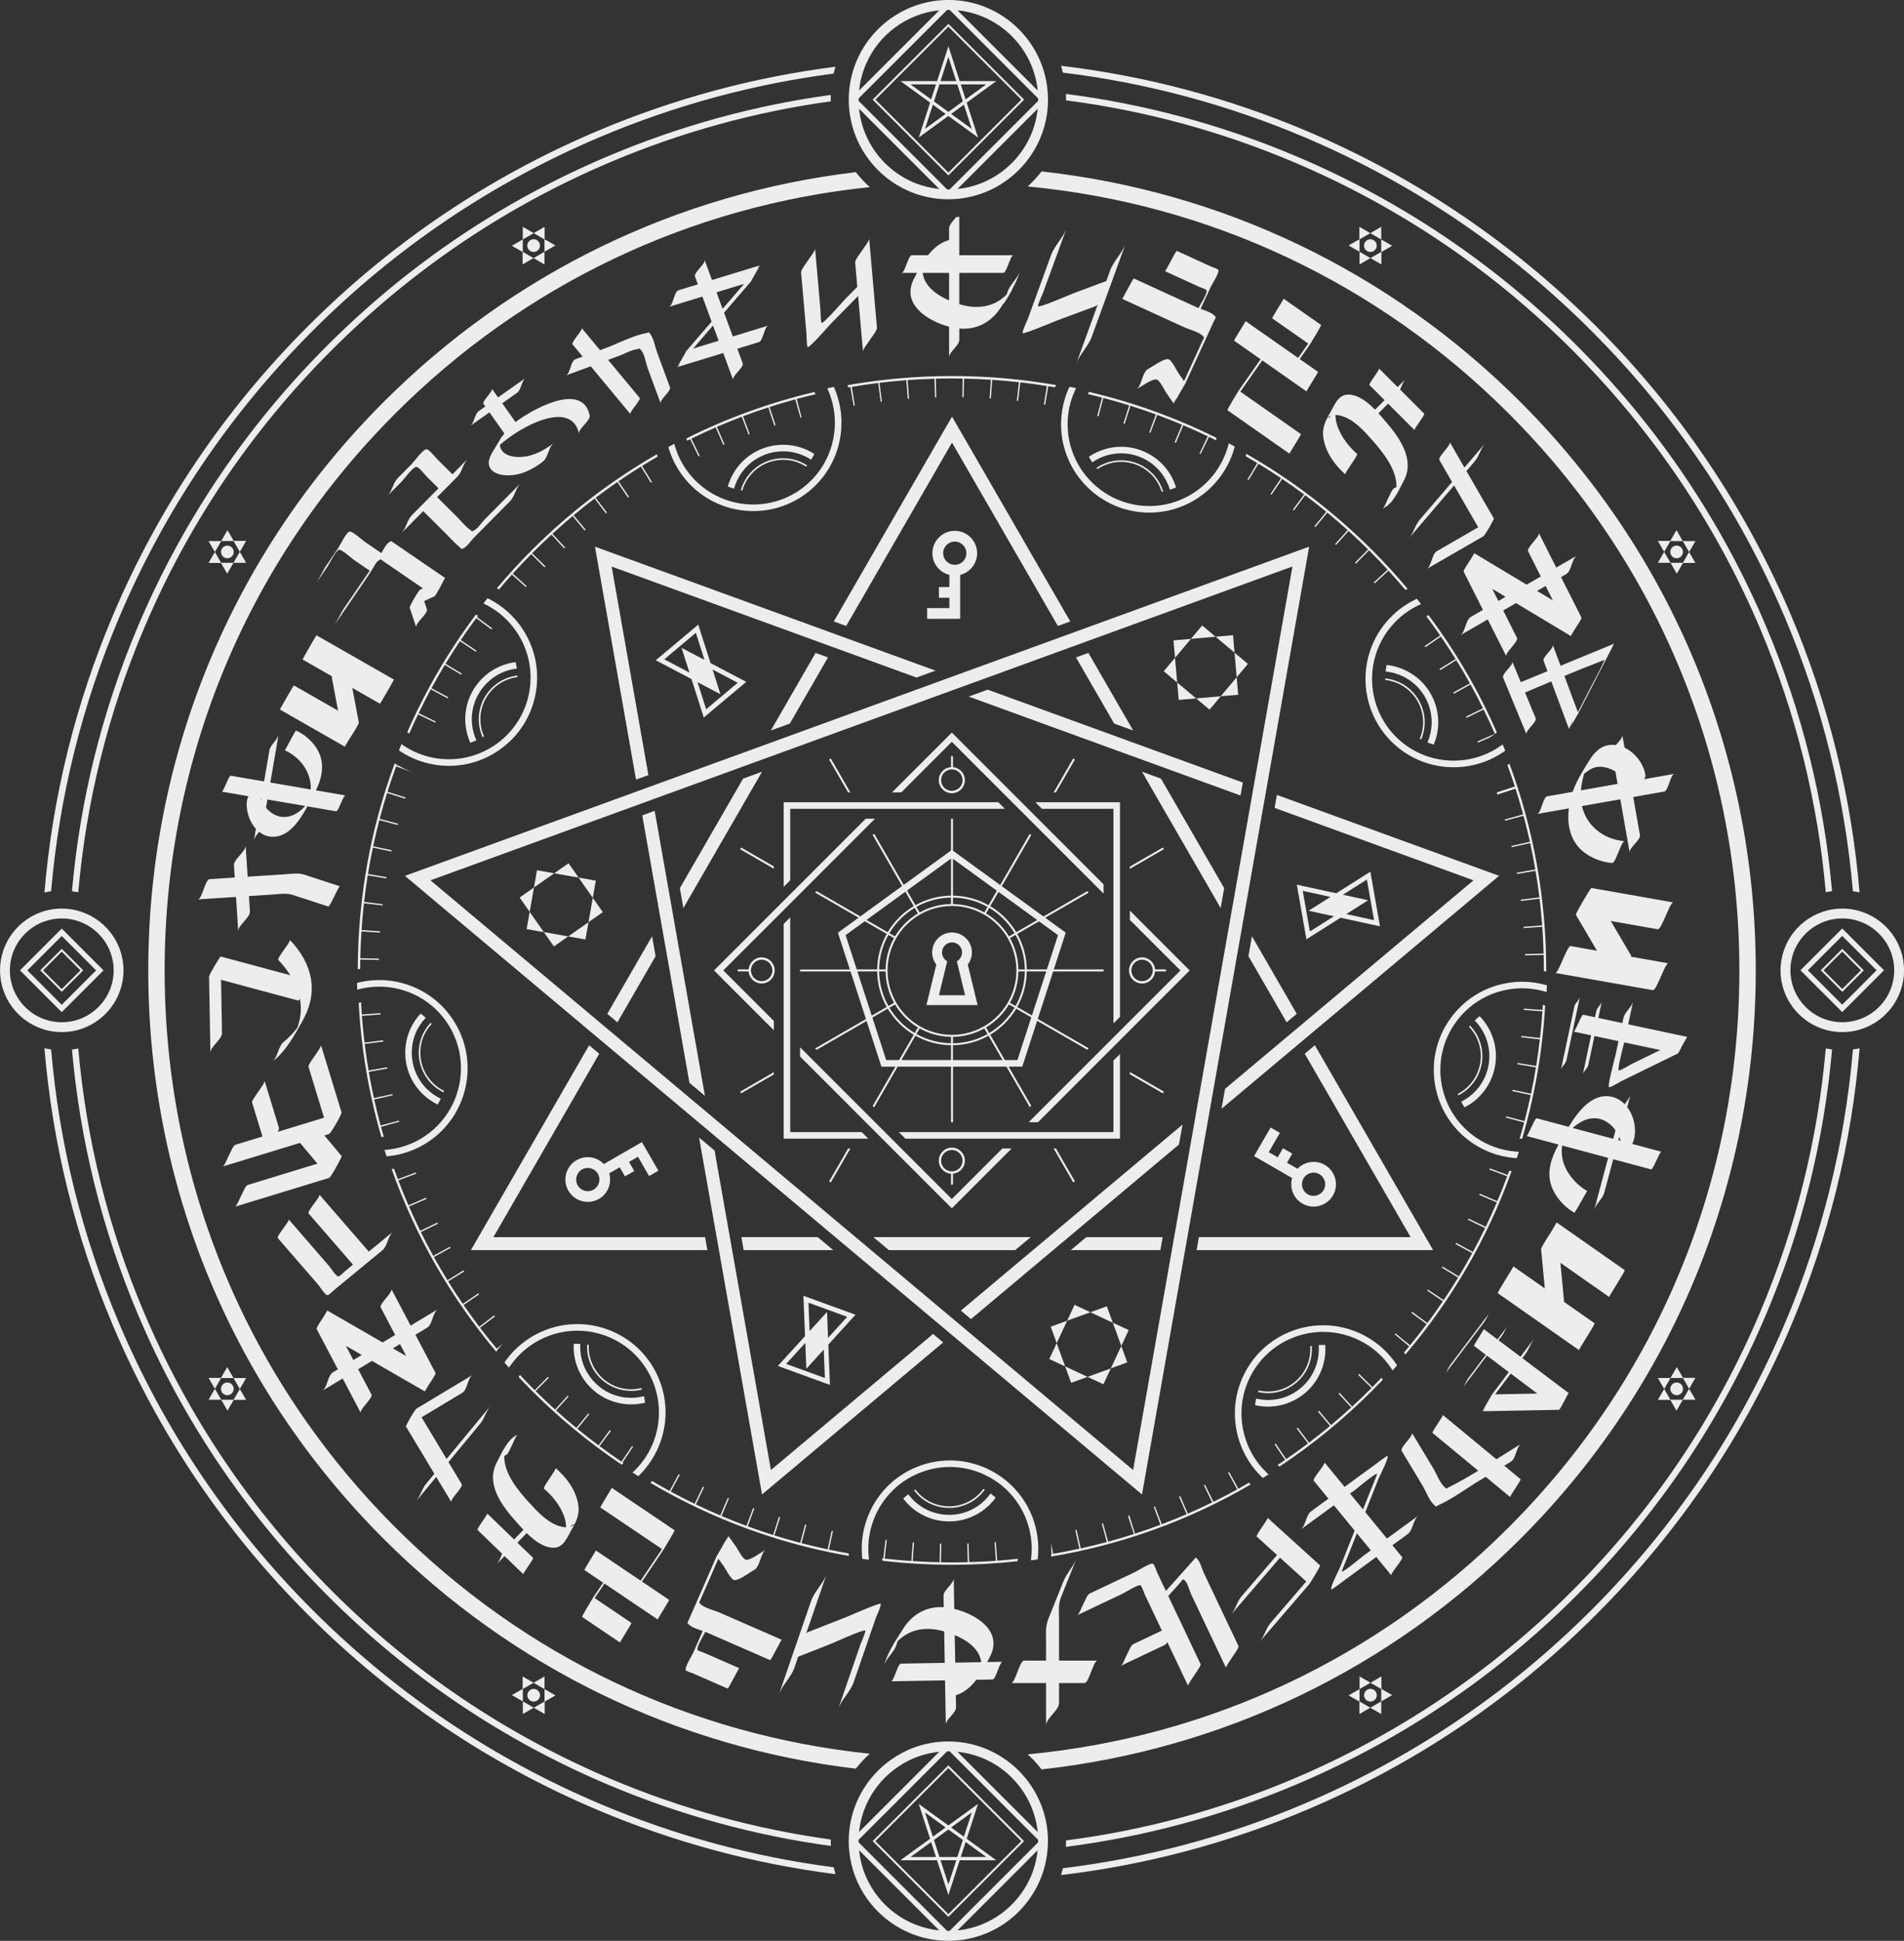<svg id="mahoujin" xmlns="http://www.w3.org/2000/svg" viewBox="0 0 822.64 838.36"><rect x="0" y="0" width="822.64" height="838.36" fill="#333333" stroke="none"/><defs><style>.cls-1{fill:#ededed;}</style></defs><g id="a"><g><path class="cls-1" d="M791.55,384.97c-3.49-39.46-13.03-77.8-28.49-114.38-19.23-45.46-46.75-86.28-81.81-121.34-35.06-35.06-75.88-62.58-121.34-81.81-31.92-13.5-65.19-22.48-99.37-26.87,.04,.82,.06,1.64,.06,2.46,0,.11,0,.21,0,.32,33.79,4.37,66.68,13.27,98.25,26.62,45.13,19.09,85.66,46.41,120.46,81.22s62.13,75.34,81.22,120.46c15.38,36.37,24.86,74.51,28.31,113.76,.89-.19,1.8-.34,2.72-.45ZM31.09,453.33c3.48,39.48,13.02,77.85,28.5,114.44,19.23,45.46,46.75,86.28,81.81,121.34,35.06,35.06,75.88,62.58,121.34,81.81,30.95,13.09,63.16,21.93,96.24,26.46-.03-.68-.05-1.37-.05-2.06,0-.24,.01-.48,.02-.72-32.7-4.51-64.54-13.27-95.14-26.21-45.13-19.09-85.66-46.41-120.46-81.22s-62.13-75.34-81.22-120.46c-15.39-36.39-24.87-74.55-28.31-113.82-.89,.19-1.8,.34-2.72,.45Zm528.82,317.58c45.46-19.23,86.28-46.75,121.34-81.81,35.06-35.06,62.58-75.88,81.81-121.34,15.48-36.59,25.02-74.96,28.5-114.44-.92-.12-1.83-.27-2.72-.45-3.44,39.27-12.92,77.43-28.31,113.82-19.09,45.13-46.41,85.66-81.22,120.46s-75.34,62.13-120.46,81.22c-31.56,13.35-64.45,22.25-98.25,26.62,0,.1,0,.21,0,.31,0,.83-.02,1.65-.06,2.47,34.18-4.39,67.45-13.37,99.37-26.87ZM262.73,67.45c-45.46,19.23-86.28,46.75-121.34,81.81-35.06,35.06-62.58,75.88-81.81,121.34-15.47,36.57-25.01,74.92-28.49,114.38,.92,.12,1.83,.27,2.72,.45,3.44-39.25,12.92-77.39,28.31-113.76,19.09-45.13,46.41-85.66,81.22-120.46s75.34-62.13,120.46-81.22c30.59-12.94,62.44-21.7,95.14-26.21,0-.24-.02-.49-.02-.73,0-.69,.02-1.37,.05-2.05-33.08,4.52-65.3,13.37-96.24,26.46Zm300.67-8.27c46.52,19.68,88.31,47.85,124.19,83.73s64.05,77.67,83.73,124.19c15.94,37.69,25.73,77.21,29.24,117.89,.97,.13,1.94,.3,2.88,.51-3.47-41.24-13.36-81.31-29.51-119.51-19.82-46.86-48.2-88.95-84.34-125.09s-78.23-64.52-125.09-84.34c-34.03-14.39-69.55-23.8-106.06-28.14,.29,.97,.55,1.95,.78,2.95,35.85,4.37,70.73,13.67,104.17,27.81ZM51.32,267.11c19.68-46.52,47.85-88.31,83.73-124.19s77.67-64.05,124.19-83.73c32.44-13.72,66.23-22.88,100.95-27.4,.23-1,.48-1.98,.77-2.96-35.37,4.5-69.8,13.78-102.82,27.75-46.86,19.82-88.95,48.2-125.09,84.34s-64.52,78.23-84.34,125.09c-16.16,38.2-26.04,78.27-29.51,119.51,.95-.21,1.91-.38,2.88-.51,3.51-40.68,13.3-80.2,29.24-117.89Zm207.92,512.08c-46.52-19.68-88.31-47.85-124.19-83.73s-64.05-77.67-83.73-124.19c-15.95-37.71-25.74-77.25-29.24-117.95-.97-.13-1.94-.3-2.88-.51,3.47,41.26,13.35,81.35,29.52,119.57,19.82,46.86,48.2,88.95,84.34,125.09s78.23,64.52,125.09,84.34c33.03,13.97,67.45,23.25,102.83,27.75-.28-.97-.54-1.96-.77-2.96-34.72-4.52-68.52-13.68-100.96-27.4Zm512.08-207.92c-19.68,46.52-47.85,88.31-83.73,124.19s-77.67,64.05-124.19,83.73c-33.44,14.14-68.32,23.44-104.17,27.81-.23,.99-.49,1.98-.78,2.95,36.51-4.34,72.03-13.75,106.06-28.14,46.86-19.82,88.95-48.2,125.09-84.34s64.52-78.23,84.34-125.09c16.16-38.22,26.05-78.31,29.52-119.57-.95,.21-1.91,.38-2.88,.51-3.5,40.7-13.29,80.25-29.24,117.95Zm-113.66-79.39c5.45-18.56,8.8-37.83,9.94-57.51-.34-.12-.67-.24-1.01-.35-.04,.74-.09,1.49-.14,2.23l-8.05-.54-.04,.55,8.05,.58c-.26,3.86-.61,7.71-1.05,11.54l-8.04-.91-.06,.55,8.04,.95c-.44,3.85-.98,7.68-1.59,11.5l-8.02-1.33-.09,.56,8.02,1.34c-.63,3.83-1.34,7.63-2.14,11.41l-7.98-1.71-.12,.56,7.98,1.71c-.81,3.79-1.7,7.55-2.68,11.29l-7.93-2.1-.14,.53,7.91,2.15c-.62,2.34-1.27,4.68-1.95,7,.36,.01,.71,.01,1.07,.01Zm-104.83,141.61c14.25-9.45,27.66-20.39,40.03-32.76,1.55-1.55,3.07-3.12,4.58-4.7-.18-.31-.35-.63-.54-.93-1.29,1.36-2.61,2.71-3.94,4.05l-5.73-5.69-.41,.42,5.76,5.67c-.15,.15-.29,.3-.44,.45-2.59,2.59-5.24,5.11-7.92,7.58l-5.45-5.95-.43,.4,5.47,5.93c-2.86,2.62-5.77,5.16-8.73,7.63l-5.17-6.21-.45,.38,5.19,6.19c-2.98,2.48-6,4.88-9.07,7.21l-4.88-6.46-.46,.35,4.9,6.45c-3.09,2.33-6.22,4.59-9.4,6.78l-4.58-6.71-.47,.32,4.58,6.72c-1.08,.74-2.17,1.48-3.26,2.2,.27,.24,.55,.47,.82,.69Zm99.25-127.77c-.22,.6-.45,1.2-.67,1.8l-7.75-2.84-.19,.52,7.73,2.87c-1.34,3.63-2.76,7.22-4.27,10.79l-7.6-3.23-.22,.51,7.59,3.25c-1.51,3.55-3.1,7.07-4.78,10.55l-7.45-3.56-.24,.49,7.42,3.61c-1.68,3.48-3.44,6.92-5.29,10.32l-7.24-3.94-.28,.51,7.25,3.92c-1.85,3.39-3.77,6.75-5.78,10.06l-7.04-4.26-.29,.48,7.02,4.27c-2,3.29-4.08,6.54-6.24,9.75l-6.82-4.55-.29,.43,6.76,4.62c-2.16,3.19-4.38,6.34-6.69,9.43l-6.55-4.87-.35,.47,6.56,4.85c-2.31,3.09-4.69,6.13-7.14,9.13l-6.31-5.14-.34,.42,6.27,5.18c-.74,.89-1.49,1.77-2.24,2.66,.21,.28,.42,.57,.63,.86,20.13-23.7,35.59-50.49,45.87-79.24-.35-.04-.71-.07-1.06-.12Zm-197.94,166.66c30.53-5.1,59.66-15.64,86.22-31.14-.25-.25-.5-.5-.74-.76-1.52,.88-3.04,1.75-4.57,2.6l-3.95-7.18-.49,.27,3.93,7.19c-3.39,1.87-6.81,3.66-10.27,5.36l-3.63-7.38-.48,.23,3.56,7.41c-3.47,1.7-6.97,3.32-10.51,4.86l-3.26-7.57-.53,.23,3.27,7.57c-3.55,1.53-7.13,2.99-10.75,4.36l-2.93-7.72-.51,.19,2.87,7.74c-3.63,1.36-7.3,2.65-10.99,3.85l-2.44-7.88-.6,.19,2.56,7.84c-3.68,1.18-7.39,2.29-11.12,3.3l-2.2-7.94-.53,.14,2.14,7.95c-3.72,1-7.47,1.93-11.25,2.76l-1.8-8-.54,.12,1.77,8c-3.77,.82-7.55,1.57-11.37,2.22l-.84-4.75c.07,1.23,.09,2.46,.06,3.69l.2,1.15c-.08,.01-.16,.02-.24,.04-.02,.35-.04,.7-.07,1.06Zm-87.66-505.01c.31-.05,.62-.11,.93-.17l1.42,8.05,.52-.09-1.33-8.05c3.79-.64,7.6-1.21,11.43-1.68l1.04,8.06,.55-.07-1.06-8.06c3.85-.47,7.72-.85,11.6-1.14l.62,8.07,.57-.04-.62-8.07c3.84-.28,7.71-.47,11.58-.58l.25,8.06,.55-.02-.21-8.07c2.33-.06,4.67-.1,7.01-.1,1.53,0,3.05,.03,4.58,.06l-.12,8.06h.55s.17-8.05,.17-8.05c3.88,.08,7.75,.24,11.6,.49l-.54,8.05,.55,.04,.58-8.05c3.86,.26,7.71,.6,11.54,1.03l-.91,8.04,.53,.06,.99-8.04c3.84,.44,7.66,.96,11.46,1.57l-1.29,8.02,.54,.09,1.34-8.02c.98,.16,1.96,.31,2.94,.48,.13-.33,.25-.66,.39-.98-14.67-2.57-29.67-3.89-44.87-3.89s-30.44,1.34-45.22,3.95c.13,.33,.26,.65,.38,.98Zm171.68,29.66c1.7,.97,3.38,1.96,5.06,2.97l-4.23,7.06,.47,.29,4.26-7.04c3.3,2,6.55,4.07,9.77,6.23l-4.55,6.83,.46,.31,4.58-6.8c3.19,2.16,6.35,4.38,9.46,6.69l-4.85,6.57,.46,.34,4.85-6.57c3.09,2.31,6.13,4.68,9.13,7.14l-5.14,6.31,.43,.35,5.16-6.29c2.97,2.45,5.89,4.97,8.77,7.56l-5.41,6.03,.41,.37,5.43-6.01c2.85,2.58,5.65,5.24,8.4,7.96l-5.67,5.75,.42,.41,5.65-5.77c.22,.22,.45,.44,.67,.66,2.52,2.52,4.97,5.09,7.37,7.7l-5.93,5.47,.39,.42,5.93-5.47c2.51,2.74,4.95,5.52,7.33,8.34,.31-.17,.62-.34,.93-.5-4.83-5.75-9.91-11.32-15.28-16.69-16.44-16.44-34.73-30.37-54.38-41.61-.1,.34-.21,.67-.32,1.01Zm-268.76,434.96c-.14-.09-.28-.19-.41-.28l4.55-6.82-.43-.29-4.62,6.76c-3.19-2.16-6.34-4.38-9.44-6.69l4.87-6.55-.47-.35-4.85,6.56c-3.09-2.31-6.13-4.69-9.13-7.14l5.14-6.31-.42-.34-5.18,6.27c-2.97-2.44-5.88-4.96-8.75-7.55l5.41-6.03-.41-.37-5.43,6.01c-2.85-2.58-5.65-5.25-8.4-7.97l5.69-5.73-.43-.42-5.65,5.77c-.18-.18-.36-.34-.53-.52-2-2-3.95-4.04-5.88-6.1-.19,.3-.39,.6-.57,.9,1.88,2,3.77,3.98,5.72,5.92,12.02,12.02,25.03,22.7,38.83,31.97,.27-.23,.54-.46,.8-.7Zm170.38,41.33c-2.96,.33-5.93,.61-8.91,.84l-.62-8.07-.55,.04,.58,8.08c-3.84,.28-7.69,.47-11.56,.57l-.25-8.06h-.53s.17,8.09,.17,8.09c-2.26,.06-4.52,.09-6.79,.09-1.6,0-3.2-.03-4.79-.06l.17-8.06h-.57s-.17,8.05-.17,8.05c-3.88-.08-7.75-.25-11.6-.5l.54-8.05-.55-.04-.58,8.05c-3.86-.26-7.71-.61-11.54-1.04l.91-8.04-.55-.06-.95,8.04c-.18-.02-.35-.04-.53-.06,.05,.35,.11,.7,.17,1.06,9.9,1.15,19.92,1.74,30.04,1.74,9.52,0,18.96-.53,28.28-1.55,.07-.35,.13-.7,.18-1.06ZM296.59,189.36c.08,.34,.16,.68,.25,1.03,.45-.22,.9-.43,1.34-.66l3.63,7.38,.5-.24-3.59-7.39c3.47-1.7,6.97-3.33,10.5-4.87l3.29,7.56,.51-.22-3.27-7.57c3.55-1.54,7.13-2.99,10.74-4.36l2.93,7.72,.51-.19-2.88-7.74c3.61-1.36,7.25-2.64,10.92-3.83l2.56,7.85,.57-.19-2.61-7.83c3.69-1.19,7.4-2.3,11.14-3.32l2.2,7.94,.5-.14-2.1-7.96c2.69-.73,5.4-1.4,8.12-2.04-.15-.32-.3-.64-.46-.95-19.2,4.53-37.73,11.24-55.3,20.03Zm70.09,481.67c-2.85-.5-5.69-1.06-8.52-1.65l1.71-7.98-.56-.12-1.71,7.98c-3.79-.81-7.56-1.7-11.3-2.67l2.1-7.93-.55-.14-2.11,7.92c-3.75-.99-7.46-2.06-11.15-3.21l2.49-7.84-.54-.17-2.49,7.84c-3.69-1.16-7.35-2.41-10.97-3.74l2.84-7.75-.52-.19-2.87,7.73c-3.63-1.34-7.22-2.76-10.78-4.26l3.21-7.61-.51-.22-3.25,7.59c-3.55-1.51-7.07-3.1-10.55-4.77l3.56-7.45-.49-.24-3.61,7.43c-3.47-1.68-6.91-3.44-10.31-5.27l3.91-7.26-.49-.27-3.92,7.25c-2.55-1.39-5.08-2.82-7.59-4.3-.24,.26-.49,.51-.73,.77,26.41,15.61,55.38,26.31,85.77,31.6-.03-.35-.05-.71-.07-1.06Zm-82.88-474.8c-19.52,11.21-37.69,25.06-54.03,41.41-5.31,5.31-10.33,10.81-15.11,16.48,.31,.17,.62,.33,.92,.51,1.83-2.17,3.69-4.31,5.59-6.43l6.03,5.41,.36-.4-5.99-5.45c2.58-2.85,5.24-5.64,7.96-8.39l5.73,5.69,.42-.43-5.77-5.65c.2-.2,.39-.4,.59-.6,2.54-2.54,5.14-5.01,7.77-7.43l5.47,5.93,.42-.39-5.47-5.93c2.86-2.62,5.77-5.16,8.72-7.64l5.17,6.21,.45-.38-5.19-6.19c2.97-2.48,6-4.89,9.07-7.22l4.88,6.46,.46-.35-4.9-6.45c3.08-2.34,6.22-4.6,9.39-6.78l4.58,6.71,.47-.32-4.58-6.72c3.19-2.19,6.43-4.3,9.71-6.34l4.27,6.95,.49-.3-4.27-6.95c2.23-1.37,4.47-2.72,6.73-4.02-.12-.33-.23-.67-.33-1Zm-113.27,133.52c-10.42,28.1-15.89,58.11-15.95,88.97,.34-.07,.69-.14,1.03-.21,0-1.34,.02-2.68,.05-4.02l8.06,.17v-.57s-8.05-.17-8.05-.17c.08-3.88,.25-7.75,.5-11.6l8.05,.54,.04-.55-8.05-.58c.26-3.86,.61-7.71,1.04-11.54l8.04,.91,.06-.53-8.04-.99c.44-3.85,.97-7.67,1.58-11.48l8.02,1.33,.09-.56-8.02-1.34c.62-3.83,1.33-7.63,2.13-11.41l7.98,1.71,.12-.56-7.98-1.71c.8-3.79,1.69-7.56,2.67-11.3l7.93,2.1,.14-.55-7.92-2.11c.99-3.75,2.05-7.47,3.21-11.16l7.84,2.49,.17-.54-7.84-2.49c1.16-3.69,2.41-7.35,3.73-10.97l7.75,2.84v-.03c-2.23-.81-4.4-1.8-6.46-2.96l-1.08-.4c.02-.06,.05-.13,.07-.19-.3-.18-.6-.36-.9-.54Zm35.09-64.27c-11.88,15.83-21.81,32.85-29.65,50.77,.28,.21,.56,.43,.85,.63,1.21-2.78,2.48-5.54,3.79-8.28l7.45,3.56,.23-.47-7.41-3.64c1.68-3.47,3.43-6.9,5.26-10.29l7.26,3.91,.27-.49-7.25-3.92c1.84-3.39,3.76-6.74,5.76-10.05l7.06,4.23,.29-.47-7.04-4.25c2-3.3,4.08-6.55,6.24-9.76l6.82,4.55,.31-.46-6.8-4.57c2.16-3.2,4.39-6.35,6.7-9.46l6.56,4.87,.35-.47-6.57-4.85c.16-.21,.32-.42,.48-.63-.32-.15-.64-.29-.97-.43Zm170.17,492.05c-77.44-7.99-149.21-42-205.02-97.8-64.25-64.25-99.64-149.68-99.64-240.55s35.39-176.29,99.64-240.55c55.8-55.8,127.59-89.82,205.03-97.8-2.19-1.97-4.21-4.14-6.03-6.46-77.03,9.13-148.31,43.56-204,99.25-65.59,65.59-101.71,152.8-101.71,245.56s36.12,179.97,101.71,245.56c55.69,55.69,126.97,90.12,204,99.25,1.82-2.32,3.84-4.49,6.03-6.46Zm74.22,6.78c78.12-8.61,150.49-43.19,206.87-99.57,65.59-65.59,101.71-152.8,101.71-245.56s-36.12-179.97-101.71-245.56c-56.38-56.38-128.75-90.97-206.87-99.57-1.8,2.33-3.79,4.51-5.97,6.5,78.51,7.44,151.35,41.61,207.83,98.08,64.25,64.25,99.64,149.68,99.64,240.55s-35.39,176.29-99.64,240.55c-56.48,56.48-129.31,90.64-207.82,98.08,2.17,1.99,4.16,4.16,5.96,6.5Zm165.84-484.75l6.72-4.58c2.19,3.19,4.3,6.43,6.34,9.71l-6.95,4.27,.31,.5,6.94-4.29c2.04,3.3,4,6.64,5.88,10.02l-7.18,3.95,.28,.51,7.17-3.97c1.87,3.39,3.67,6.81,5.38,10.28l-7.38,3.63,.25,.5,7.39-3.61c1.71,3.47,3.33,6.97,4.88,10.51l-7.56,3.29,.22,.51,4.99-2.16c.81-.49,1.6-1.03,2.36-1.6,.06-.04,.11-.09,.17-.13,.23-.17,.45-.34,.67-.52-7.8-17.86-17.67-34.83-29.49-50.62-.33,.13-.66,.27-.98,.41,2.06,2.74,4.05,5.52,5.98,8.34l-6.71,4.58,.32,.47Zm31.1,63.66l7.85-2.54c1.18,3.68,2.28,7.38,3.3,11.11l-7.94,2.2,.14,.53,7.95-2.14c1,3.72,1.93,7.47,2.76,11.25l-8,1.8,.12,.54,8-1.77c.82,3.77,1.57,7.56,2.22,11.37l-8.04,1.42,.09,.54,8.04-1.37c.64,3.8,1.21,7.63,1.68,11.47l-8.07,1,.07,.57,8.06-1c.46,3.83,.84,7.68,1.13,11.54l-8.07,.62,.04,.55,8.07-.58c.28,3.84,.46,7.69,.57,11.56l-8.06,.25,.02,.55,8.07-.21c.06,2.23,.09,4.47,.09,6.71,0,.1,0,.19,0,.29,.34,.08,.69,.16,1.03,.24,0-.18,0-.36,0-.54,0-30.95-5.46-61.06-15.89-89.25-.29,.19-.59,.38-.89,.56,1.13,3.06,2.21,6.14,3.22,9.24l-7.84,2.59,.29,.89Zm-128.23-147.1l3.64-7.41c1.01,.49,2.02,.98,3.03,1.48,.08-.34,.16-.69,.23-1.03-17.52-8.73-36-15.39-55.13-19.88-.17,.31-.33,.63-.48,.95,2.05,.48,4.1,.98,6.14,1.52l-2.1,7.93,.55,.14,2.11-7.92c3.75,.98,7.47,2.05,11.16,3.2l-2.49,7.84,.54,.17,2.49-7.84c3.69,1.16,7.35,2.4,10.98,3.73l-2.84,7.75,.5,.18,2.91-7.72c3.62,1.33,7.21,2.75,10.76,4.25l-3.21,7.61,.53,.22,3.21-7.61c3.56,1.51,7.08,3.1,10.57,4.77l-3.56,7.45,.47,.23ZM217.3,580.35l-2.67,2.24c-2.48-2.98-4.89-6-7.22-9.07l6.46-4.88-.35-.46-6.45,4.9c-2.34-3.09-4.59-6.22-6.78-9.39l6.71-4.58-.32-.47-6.72,4.58c-2.19-3.2-4.3-6.43-6.33-9.72l6.95-4.27-.3-.49-6.95,4.27c-2.03-3.3-3.99-6.63-5.86-10.01l7.18-3.95-.27-.49-7.19,3.93c-1.87-3.38-3.66-6.81-5.37-10.27l7.38-3.63-.24-.5-7.39,3.59c-1.7-3.47-3.33-6.98-4.87-10.52l7.57-3.26-.23-.53-7.57,3.27c-1.53-3.55-2.99-7.13-4.36-10.74l7.72-2.93-.19-.51-7.74,2.88c-.56-1.49-1.12-2.99-1.65-4.49-.35,.05-.69,.1-1.04,.14,10.11,28.58,25.32,55.24,45.15,78.87,.21-.28,.43-.56,.65-.83,0,0-.02-.02-.02-.03l.14-.11c.7-.88,1.42-1.74,2.18-2.55Zm-44.9-96.29l-7.96,2.1c-1-3.72-1.93-7.46-2.76-11.23l8-1.81-.11-.51-8.02,1.72c-.82-3.76-1.57-7.54-2.22-11.34l8.04-1.42-.09-.54-8.04,1.37c-.64-3.8-1.21-7.63-1.68-11.47l8.07-1-.07-.57-8.07,1c-.46-3.83-.84-7.68-1.13-11.54l8.07-.62-.04-.55-8.08,.58c-.13-1.76-.23-3.52-.32-5.29-.34,.1-.68,.2-1.01,.31,1.06,19.8,4.37,39.19,9.79,57.86,.35,0,.71-.03,1.06-.05-.42-1.43-.83-2.87-1.22-4.31l7.94-2.2-.14-.5Zm-76.83,120.57l-2.73-4.72-2.73,4.72h5.45Zm5.32-9.37l-2.73-4.72-2.68,4.65h-5.37l2.73,4.72,2.68-4.65h5.37Zm5.45,0h-5.45l2.73,4.72,2.73-4.72Zm-10.78,9.37l2.73,4.72,2.68-4.65h5.37l-2.73-4.72-2.68,4.65h-5.37Zm4.03-2.32c1.31-.76,1.76-2.43,1-3.74-.76-1.31-2.43-1.76-3.74-1-1.31,.76-1.76,2.43-1,3.74,.76,1.31,2.43,1.76,3.74,1ZM721.75,243.1l-2.73-4.72-2.73,4.72h5.45Zm5.32-9.37l-2.73-4.72-2.68,4.65h-5.37l2.73,4.72,2.68-4.65h5.37Zm5.45,0h-5.45l2.73,4.72,2.73-4.72Zm-10.78,9.37l2.73,4.72,2.68-4.65h5.37l-2.73-4.72-2.68,4.65h-5.37Zm4.03-2.32c1.31-.76,1.76-2.43,1-3.74-.76-1.31-2.43-1.76-3.74-1-1.31,.76-1.76,2.43-1,3.74,.76,1.31,2.43,1.76,3.74,1ZM225.87,97.98v5.45l4.72-2.73-4.72-2.73Zm9.37,10.78l4.72-2.73-4.65-2.68v-5.37l-4.72,2.73,4.65,2.68v5.37Zm0,5.45v-5.45l-4.72,2.73,4.72,2.73Zm-4.72-2.73l-4.65-2.68v-5.37l-4.72,2.73,4.65,2.68v5.37l4.72-2.73Zm1.41-3.02c1.31-.76,1.76-2.43,1-3.74-.76-1.31-2.43-1.76-3.74-1-1.31,.76-1.76,2.43-1,3.74,.76,1.31,2.43,1.76,3.74,1Zm355.48,615.7v5.45l4.72-2.73-4.72-2.73Zm9.37,10.78l4.72-2.73-4.65-2.68v-5.37l-4.72,2.73,4.65,2.68v5.37Zm0,5.45v-5.45l-4.72,2.73,4.72,2.73Zm-4.72-2.73l-4.65-2.68v-5.37l-4.72,2.73,4.65,2.68v5.37l4.72-2.73Zm1.41-3.02c1.31-.76,1.76-2.43,1-3.74-.76-1.31-2.43-1.76-3.74-1s-1.76,2.43-1,3.74c.76,1.31,2.43,1.76,3.74,1Zm-367.58,5.75l4.72-2.73-4.72-2.73v5.45Zm4.65-13.5l-4.72-2.73v5.37l-4.65,2.68,4.72,2.73v-5.37l4.65-2.68Zm0,0l4.72,2.73v-5.45l-4.72,2.73Zm.08,10.78l4.72,2.73v-5.37l4.65-2.68-4.72-2.73v5.37l-4.65,2.68Zm-2.41-6.76c-.76,1.31-.31,2.98,1,3.74,1.31,.76,2.98,.31,3.74-1s.31-2.98-1-3.74c-1.31-.76-2.98-.31-3.74,1ZM587.4,114.21l4.72-2.73-4.72-2.73v5.45Zm4.65-13.5l-4.72-2.73v5.37l-4.65,2.68,4.72,2.73v-5.37l4.65-2.68Zm0,0l4.72,2.73v-5.45l-4.72,2.73Zm.08,10.78l4.72,2.73v-5.37l4.65-2.68-4.72-2.73v5.37l-4.65,2.68Zm-2.41-6.76c-.76,1.31-.31,2.98,1,3.74,1.31,.76,2.98,.31,3.74-1,.76-1.31,.31-2.98-1-3.74-1.31-.76-2.98-.31-3.74,1ZM90.11,233.73l2.73,4.72,2.73-4.72h-5.45Zm10.86-.08l-2.68-4.65-2.73,4.72h5.37l2.68,4.65,2.73-4.72h-5.37Zm5.37,9.45l-2.73-4.72-2.73,4.72h5.45Zm-13.5-4.65l-2.73,4.72h5.37l2.68,4.65,2.73-4.72h-5.37l-2.68-4.65Zm6.76-2.41c-1.31-.76-2.98-.31-3.74,1-.76,1.31-.31,2.98,1,3.74,1.31,.76,2.98,.31,3.74-1,.76-1.31,.31-2.98-1-3.74Zm616.7,359.21l2.73,4.72,2.73-4.72h-5.45Zm10.86-.08l-2.68-4.65-2.73,4.72h5.37l2.68,4.65,2.73-4.72h-5.37Zm5.37,9.45l-2.73-4.72-2.73,4.72h5.45Zm-13.5-4.65l-2.73,4.72h5.37l2.68,4.65,2.73-4.72h-5.37l-2.68-4.65Zm6.76-2.41c-1.31-.76-2.98-.31-3.74,1-.76,1.31-.31,2.98,1,3.74,1.31,.76,2.98,.31,3.74-1,.76-1.31,.31-2.98-1-3.74ZM413.15,93.76c-1.3,1.61-3.08,3.24-3.08,4.88v5.05c-3.73,1.01-6.67,3.49-9.1,6.56h-7.01c-1.53,0-3,7.64-4.41,7.64h6.63c-.48,.92-.95,1.83-1.39,2.71-5.41,10.73,5.84,18.04,15.28,20.52v13.3c0-2.51,4.41-5.06,4.41-7.64v-4.87c7.5,.66,13.87-2.7,18.03-9.25,.3-.47,.61-.96,.92-1.44,.04,.64,3.85-5.66,4.21-6.93,1.29-2.37,2.4-4.82,3.04-7.31-.86,3.36-4.58,6.03-5.45,9.43-.06,.22-.13,.43-.2,.64-.19,.21-.37,.42-.58,.62-4.93,4.78-11.65,5.8-18.17,4.21-.58-.14-1.19-.31-1.81-.49v-13.5h18.99c1.53,0,3-7.64,4.41-7.64h-23.4v-16.59c-.44,.04-.88,.07-1.33,.1Zm-3.08,36.02c-5.44-2.36-10.78-6.27-11.38-11.89h11.38v11.89Zm44.76-14.73c1.99-5.47,3.98-10.94,5.97-16.41-1.5,4.11-5.19,7.45-6.7,11.6-1.93,5.31-3.87,10.63-5.8,15.94-1.39,3.82-2.78,7.63-4.17,11.45-.21,.59-2.68,5.71-2.29,6.28,.4,.58,13.73-5.04,14.91-5.48,5.6-2.09,11.21-4.17,16.81-6.26,.23-.09,.49-.35,.76-.71-3.11,8.56-6.23,17.12-9.34,25.67,1.5-4.11,5.19-7.45,6.7-11.6,4.88-13.42,9.77-26.84,14.65-40.26-1.5,4.11-5.19,7.45-6.7,11.6-.55,1.51-1.1,3.03-1.65,4.54-4.69,1.74-9.37,3.49-14.06,5.23-1.34,.5-14.79,6.37-15.38,5.65-.35-.43,1.99-5.47,2.15-5.91,1.38-3.78,2.75-7.57,4.13-11.35Zm240.43,206.79c-4.17,.55-6.7,3.58-8.79,6.95-2.58,4.16-5.36,8.57-6.97,13.25-3.67,.65-7.34,1.29-11,1.94-1.91,.34-2.6,7.32-4.41,7.64,4.58-.81,9.17-1.62,13.75-2.43-.9,7.16,.57,14.46,6.76,19.11,3.34,2.51,7.71,4.17,11.9,4.48,1.64,.12,3.95-9.55,5.45-9.43-9.12-.69-16.5-6.67-18.45-15.16,5.52-.97,11.05-1.95,16.57-2.92,1.35,7.68,2.71,15.37,4.06,23.05-.38-2.18,4.81-5.38,4.41-7.64-.96-5.47-1.93-10.93-2.89-16.4,4.46-.79,8.91-1.57,13.37-2.36,1.91-.34,2.6-7.32,4.41-7.64l-13.06,2.3c.37-.63,.61-1.22,.56-1.62-.69-4.88-4.36-9.78-9.03-12-.33-1.85-.65-3.7-.98-5.55,.22,1.26-1.42,2.86-2.77,4.42-.95-.12-1.91-.14-2.88,0Zm-12.2,19.57c.16-1.89,.49-3.77,.94-5.61,.13-.56,.3-1.1,.46-1.64,2.4-1.69,4.13-3.25,7.68-2.92,2.05,.19,4.02,.91,5.8,2.01l.95,5.36c-5.28,.93-10.55,1.86-15.83,2.79Zm-11.11,78.86c14.06,2.48,28.13,4.96,42.19,7.44,1.59,.28,5.29-11.85,6.7-11.6-5.38-.95-10.77-1.9-16.15-2.85,.07-.22,.09-.38,.04-.47-2.93-4.99-5.86-9.97-8.78-14.96,6.77,1.19,13.54,2.39,20.31,3.58,1.59,.28,5.29-11.85,6.7-11.6l-35.38-6.24c-.33-.06-6.98,11.11-6.7,11.6,3.03,5.17,6.07,10.33,9.1,15.5-3.77-.67-7.55-1.33-11.32-2-1.59-.28-5.29,11.85-6.7,11.6Zm-154.08-287.21c-.39-.15-.77-.3-1.09-.45-3.78-1.73-7.57-3.47-11.35-5.2-5.18-2.37-10.35-4.74-15.53-7.11-.36-.16-4.85,8.88-5.07,8.78l15.53,7.11c3.78,1.73,7.57,3.47,11.35,5.2,.56,.26,1.25,.51,1.99,.78l-.05,.11s.04-.07,.05-.11c2.08,.75,4.56,1.58,5.82,2.8,1.07,1.03,.75,.67-.11,2.55-1.47,3.21-2.94,6.42-4.41,9.63-1.14,2.5-2.29,4.99-3.43,7.49-.76-1.09-1.52-2.19-2.29-3.28-.94-1.34-2.77-5.37-4.26-6.11-1.7-.85-7.08,3.15-9.06,4.21-2.57,1.38-2.58,7.44-5.07,8.78,2.07-1.11,7.32-5.09,9.06-4.21,1.44,.72,3.09,4.43,3.98,5.72,1.06,1.53,2.13,3.06,3.19,4.59-.14-.2,.38-1.22,1.14-2.49-.38,.83-.76,1.66-1.14,2.49,1.54-2.67,3.08-5.34,4.62-8.01,.22-.35,.38-.63,.45-.77,2.62-5.73,5.25-11.45,7.87-17.18,1.47-3.21,2.94-6.42,4.41-9.63,.84-1.83,1.17-1.52,.11-2.55-1.26-1.21-3.75-2.05-5.83-2.8,1.41-3.08,2.82-6.16,4.24-9.24,.65-1.43,3.87-6.2,3.4-7.57-.14-.42-2.79-1.28-3.1-1.42-1.95-.89-3.9-1.78-5.84-2.68-3-1.37-6-2.75-9-4.12-.36-.16-4.85,8.88-5.07,8.78,3,1.37,6,2.75,9,4.12,1.95,.89,3.9,1.78,5.84,2.68,.35,.16,2.97,1.03,3.1,1.42,.45,1.32-2.76,6.17-3.4,7.57-.02,.04-.04,.09-.06,.13Zm12.43,44.12l26.85,18.8c-.17-.12,5.19-8.28,4.9-8.49-8.72-6.1-17.43-12.21-26.15-18.31,3.15-4.5,6.31-9.01,9.46-13.51l19.14,13.4c-.17-.12,5.19-8.28,4.9-8.49-2.61-1.83-5.22-3.66-7.83-5.48,1.45-2.07,2.9-4.14,4.35-6.22,.54-.77,5.07-8.37,4.9-8.49-5.41-3.79-10.82-7.57-16.23-11.36,.17,.12-5.19,8.28-4.9,8.49,5.18,3.62,10.35,7.25,15.53,10.87-1.45,2.07-2.9,4.14-4.35,6.22-7.57-5.3-15.15-10.61-22.72-15.91,.17,.12-5.19,8.28-4.9,8.49,3.8,2.66,7.61,5.33,11.41,7.99-3.15,4.5-6.31,9.01-9.46,13.51-.54,.77-5.07,8.37-4.9,8.49Zm52.26-6.72c-4.34-.08-5.87,4.34-7.7,7.52-2.23,3.88-3.82,6.86-3.03,11.48,1.03,6.13,4.86,11.39,9.41,15.44-.46-.41,5.67-8.32,5.1-8.83-3.61-3.22-6.64-7.05-8.35-11.62-.7-1.87-.95-3.51-1.01-5.17,.97-.03,1.95,.17,2.87,.45,5.3,1.64,9.57,6.47,13.1,10.47,4.54,5.15,10.65,12.65,10.39,20.17-.32,.19-.64,.36-.98,.49-.88,.35-2.11,3.56-2.59,4.39-.48,.83-1.61,4.08-2.5,4.44,4.52-1.81,6.87-7.57,9-11.54,.22-.38,.33-.59,.34-.65,4.74-9.15-1.97-18.5-7.97-25.46-.91-1.05-1.94-2.27-3.07-3.51,1.39-1.39,2.77-2.77,4.16-4.16,3.82,3.82,7.64,7.64,11.45,11.45-.46-.46,4.67-6.6,4.13-7.15-3.47-3.47-6.93-6.93-10.4-10.4,.75-1.64,1.34-3.45,2.53-4.64-1.19,1.19-2.39,2.39-3.58,3.58-2.68-2.68-5.36-5.36-8.03-8.03,.46,.46-4.67,6.6-4.13,7.15,2.17,2.17,4.35,4.35,6.52,6.52l-4.12,4.12c-3.3-3.36-7.27-6.47-11.52-6.54Zm-7.34,9.17c-1.41,1.42-2.66,.84,0,0h0Zm33.66,52.7c6.46-7.54,12.92-15.09,19.37-22.63,3.48,6.02,6.95,12.04,10.43,18.07-5.95,3.43-11.9,6.87-17.84,10.3-2.26,1.31-2.27,6.47-4.47,7.74,8.18-4.72,16.37-9.45,24.55-14.17,.68-.39,4.72-7.32,4.47-7.74-3.93-6.81-7.86-13.62-11.8-20.43,1.2-1.4,2.4-2.8,3.59-4.2,1.91-2.23,2.57-5.53,4.47-7.74-2.98,3.48-5.96,6.96-8.93,10.44-2.12-3.67-4.23-7.33-6.35-11,.72,1.24-5.25,6.4-4.47,7.74,1.83,3.16,3.65,6.33,5.48,9.49l-14.03,16.39c-1.91,2.23-2.57,5.53-4.47,7.74Zm28.1,6.63c-.43,.75-.87,1.51-1.31,2.26-1.44,2.2-3.51,5.26-3.29,5.7,2.78,5.51,5.56,11.02,8.34,16.53-1.74,1.01-3.49,2.01-5.23,3.02-2.33,1.34-2.33,6.65-4.6,7.96,3.97-2.29,7.93-4.58,11.9-6.87,2.68,5.31,5.36,10.63,8.04,15.94-.73-1.45,5.38-6.41,4.6-7.96-1.99-3.94-3.98-7.89-5.96-11.83,1.85-1.07,3.7-2.14,5.55-3.2,7.89,4.74,15.78,9.48,23.67,14.22,.44-.75,.87-1.51,1.3-2.26,1.44-2.2,3.51-5.26,3.29-5.7-2.94-5.83-5.88-11.66-8.82-17.49,.75-.43,1.5-.87,2.25-1.3,2.33-1.34,2.33-6.65,4.6-7.96-2.97,1.72-5.95,3.43-8.92,5.15-2.52-4.99-5.04-9.99-7.55-14.98,.73,1.45-5.38,6.41-4.6,7.96,1.83,3.62,3.66,7.25,5.48,10.87-2.04,1.18-4.08,2.35-6.12,3.53-7.54-4.53-15.08-9.06-22.63-13.59Zm10.41,20.64c-.89-1.76-1.77-3.51-2.66-5.27,1.92,1.16,3.85,2.31,5.77,3.47-1.04,.6-2.08,1.2-3.12,1.8Zm20.41-6.47c1.05,2.07,2.09,4.15,3.14,6.22-2.27-1.37-4.55-2.73-6.82-4.1,1.23-.71,2.46-1.42,3.68-2.13Zm3.09,25.42c.57,1.54-4.58,5.26-3.98,6.89,.56,1.5,1.12,3,1.68,4.49-3.8,1.57-7.59,3.13-11.39,4.7-.04,.02-.08,.05-.13,.07-1.23-2.98-2.46-5.95-3.68-8.93,.6,1.45-4.61,5.35-3.98,6.89,3.37,8.17,6.74,16.35,10.12,24.52-.6-1.45,4.61-5.35,3.98-6.89-1.53-3.72-3.07-7.43-4.6-11.15,3.78-1.59,7.55-3.2,11.33-4.79,2.57,6.89,5.14,13.79,7.71,20.68-.18-.49,.87-2.18,1.93-3.77-.62,1.21-1.25,2.43-1.87,3.64l3.55-6.13c.13-.21,.24-.38,.3-.5,5.15-10.03,10.29-20.05,15.44-30.08,.02-.04,.04-.09,.06-.13-7.7,3.18-15.4,6.35-23.1,9.53l-3.37-9.04Zm20.87,7.07c1.82-.69,1.69-1.04,.9,.75-1.58,3.54-3.58,6.97-5.35,10.42-1.86,3.62-3.71,7.24-5.57,10.86-1.95-5.22-3.9-10.44-5.84-15.67,5.26-2.2,10.54-4.34,15.87-6.36Zm35.02,166.07c.73-1.27,1.46-2.53,2.19-3.8l-.23,.11c.09-.08,.16-.13,.23-.11-8.5-1.81-16.99-3.61-25.49-5.42,.71-3.32,1.41-6.64,2.12-9.97-.55,2.58-3.64,4.65-4.2,7.27-.15,.72-.3,1.43-.46,2.15-3.46-.74-6.92-1.47-10.38-2.21,.5-2.36,1.01-4.73,1.51-7.09-.31,1.47-2.07,2.64-2.38,4.12-.19,.89-.38,1.77-.57,2.66-1.68-.36-3.37-.72-5.05-1.07-.9-.19-3.41,7.44-4.2,7.27,2.53,.54,5.06,1.08,7.59,1.61-1.2,5.65-2.4,11.29-3.6,16.94,.31-1.47,2.07-2.64,2.38-4.12,.89-4.17,1.77-8.34,2.66-12.51,3.46,.74,6.92,1.47,10.38,2.21-.42,1.99-.85,3.98-1.27,5.97-.3,1.39-3.61,13.46-2.83,13.91,.54,.32,4.97-2.43,5.55-2.71,3.36-1.64,6.71-3.28,10.07-4.92,4.66-2.28,9.31-4.55,13.97-6.83,.49-.24,1.25-1.84,2.01-3.48Zm-11.78,3.03c-3.36,1.64-6.71,3.28-10.07,4.92-.59,.29-5,3.03-5.55,2.71-.62-.37,1.41-8.3,2.38-12.08l15.57,3.31c-.78,.38-1.55,.76-2.33,1.14Zm-38.22,3.31c1.94-9.14,3.88-18.27,5.83-27.41-.31,1.47-2.07,2.64-2.38,4.12-1.94,9.14-3.88,18.27-5.83,27.41,.31-1.47,2.07-2.64,2.38-4.12Zm41.03,39.47c-4.2-1.13-8.41-2.25-12.61-3.38,.27-.51,.5-1.04,.66-1.59,1.34-4.54,.23-10.31-2.81-14.3,.49-1.85,.99-3.69,1.48-5.54-.41,1.54-1.53,2.9-2.56,4.29-1.53-1.57-3.42-2.74-5.65-3.22-8.25-1.76-14.29,5.99-18.56,12.99-4.61-1.23-9.22-2.47-13.83-3.7-.8-.21-3.74,7.82-4.41,7.64,4.62,1.24,9.23,2.47,13.85,3.71-3.46,6.46-5.78,13.19-2.01,20.33,1.96,3.71,5.25,7.08,8.92,9.15,.1,.06,5.48-9.41,5.45-9.43-2.76-1.56-5.26-3.87-7.16-6.4-1.72-2.29-3.01-4.92-3.54-7.75-.3-1.63-.36-3.3-.18-4.94,.02-.14,.05-.32,.11-.53,6.62,1.77,13.23,3.55,19.85,5.32-2.02,7.54-4.04,15.07-6.06,22.61,.73-2.73,3.67-4.88,4.41-7.64l3.85-14.38c1.16,.31,2.31,.62,3.47,.93-.03,.1-.04,.19-.07,.29,.03-.1,.07-.19,.1-.28,4.3,1.15,8.59,2.3,12.89,3.45,.79,.21,3.74-7.82,4.41-7.64Zm-20.79-5.57c-5.84-1.56-11.68-3.13-17.52-4.69,1.56-1.39,3.3-2.64,5.25-3.41,3.06-1.2,6.34-1.07,9.18,.61,1.62,.96,2.98,2.28,4.06,3.82-.33,1.22-.66,2.45-.98,3.67Zm2.21,.59c.13-.47,.25-.94,.38-1.41,.24,.55,.44,1.11,.62,1.68-.33-.09-.66-.18-.99-.27Zm2.75,56.13c-9.81-6.87-19.62-13.74-29.43-20.61l-2.38,4.12c-1.96,3.02-4.39,6.72-4.32,7.48,.53,5.63,1.07,11.27,1.6,16.9-4.53-3.17-9.07-6.35-13.6-9.52,.24,.17-7.1,11.32-6.7,11.6,11.7,8.19,23.4,16.38,35.09,24.57-.24-.17,7.1-11.32,6.7-11.6-4.42-3.09-8.84-6.19-13.26-9.28,.05-.19,.07-.38,.05-.54-.51-5.43-1.03-10.85-1.54-16.28,7.03,4.92,14.05,9.84,21.08,14.76-.24-.17,7.1-11.32,6.7-11.6Zm-24.73,53.93c.16-.28,.33-.57,.49-.85-6.66-5.02-13.33-10.04-19.99-15.06,.37-.49,.74-.99,1.11-1.48,1.68-2.22,2.53-5.06,4.2-7.27-2.04,2.71-4.09,5.42-6.13,8.14-3.15-2.38-6.31-4.75-9.46-7.13l1.47-1.96c.95-1.26,1.44-2.87,2.38-4.12-1.44,1.91-2.88,3.82-4.32,5.73-1.98-1.49-3.95-2.98-5.93-4.47,.22,.17-4.52,7.03-4.2,7.27l5.11,3.85c-2.51,3.33-5.02,6.66-7.53,9.99-.95,1.26-1.44,2.87-2.38,4.12,3.46-4.59,6.92-9.18,10.37-13.77,3.15,2.38,6.31,4.75,9.46,7.13-2.42,3.21-4.84,6.42-7.25,9.63-.11,.15-.29,.46-.49,.85-1.24,2.14-2.47,4.28-3.71,6.42,.45-.6,.9-1.19,1.35-1.79-.57,1.02-1.07,1.79-1.35,1.79,11.03-.2,22.05-.4,33.08-.61,.46,0,2.7-4.51,3.71-6.42Zm-31.29-.27c2.26-3,4.52-5.99,6.77-8.99,3.83,2.88,7.66,5.77,11.48,8.65-6.09,.11-12.17,.22-18.26,.33Zm-4.74-31.17c.95-1.26,1.44-2.87,2.38-4.12-5.62,7.46-11.24,14.92-16.87,22.38-.95,1.26-1.44,2.87-2.38,4.12,5.62-7.46,11.24-14.92,16.87-22.38Zm-219.41,154.45c2.33-.04,4.67-.08,7-.12,1.57-.03,2.95-7.61,4.41-7.64-2.23,.04-4.46,.08-6.69,.12,.43-.83,.85-1.64,1.26-2.44,5.54-10.92-5.85-18.19-15.49-20.54-.08-4.43-.15-8.87-.23-13.3,.04,2.48-4.45,5.09-4.41,7.64l.09,4.94c-7.43-.47-13.59,2.98-17.67,9.5-3.01,4.81-6.77,10.18-8.1,15.81,.8-3.36,4.64-6.03,5.45-9.43,.09-.36,.19-.71,.31-1.07,.1-.11,.19-.21,.28-.3,4.84-4.87,11.55-6,18.09-4.52,.59,.13,1.2,.29,1.83,.47,.08,4.53,.16,9.05,.24,13.58-6.29,.11-12.57,.22-18.86,.33-1.57,.03-2.95,7.61-4.41,7.64,7.8-.14,15.6-.27,23.4-.41,.11,6.23,.22,12.46,.33,18.69,.03,0,.05,0,.08,0,.53-2.32,4.38-4.72,4.34-7.09-.03-1.72-.06-3.45-.09-5.18,3.64-1.1,6.49-3.61,8.86-6.66Zm-9.1-7.4c-.07-3.97-.14-7.94-.21-11.91,5.46,2.29,10.8,6.11,11.44,11.72-3.75,.07-7.49,.13-11.24,.2Zm-32.19-25.44c-.41-.57-13.64,5.28-14.81,5.74-5.57,2.18-11.13,4.37-16.7,6.55-.23,.09-.47,.33-.73,.66,2.96-8.59,5.92-17.18,8.87-25.77-1.42,4.12-5.26,7.44-6.7,11.6-4.65,13.5-9.3,27-13.95,40.51,1.42-4.12,5.26-7.44,6.7-11.6l1.65-4.8c4.56-1.79,9.12-3.58,13.69-5.37,1.34-.52,14.68-6.63,15.28-5.92,.35,.42-1.89,5.5-2.05,5.95-1.31,3.81-2.62,7.61-3.93,11.42-1.9,5.5-3.79,11.01-5.69,16.51,1.42-4.12,5.26-7.44,6.7-11.6,1.84-5.35,3.68-10.69,5.52-16.04,1.32-3.84,2.64-7.68,3.97-11.52,.2-.59,2.58-5.75,2.18-6.32Zm-75.83,12.14c.34,.12,.65,.25,.93,.37,3.81,1.67,7.62,3.33,11.44,5,5.22,2.28,10.43,4.56,15.65,6.84,.41,.18,4.8-8.9,5.07-8.78-5.22-2.28-10.43-4.56-15.65-6.84-3.81-1.67-7.62-3.33-11.44-5-.57-.25-1.26-.49-2-.74,.02-.04,.03-.07,.05-.11-.02,.04-.04,.07-.05,.11-2.09-.71-4.58-1.5-5.87-2.7-1.08-1.01-.76-.66,.06-2.55,1.41-3.24,2.83-6.47,4.24-9.71,1.09-2.49,2.18-4.98,3.26-7.47,.74,1.03,1.48,2.05,2.22,3.08,.96,1.33,2.86,5.32,4.36,6.04,1.72,.83,7.02-3.27,8.99-4.37,2.57-1.44,2.57-7.38,5.07-8.78-2.05,1.15-7.23,5.21-8.99,4.37-1.46-.7-3.16-4.38-4.08-5.65-1.09-1.51-2.18-3.02-3.27-4.53,.13,.18-.28,1-.91,2.09,.3-.7,.61-1.39,.91-2.09-1.5,2.61-3.01,5.21-4.51,7.82-.28,.44-.48,.79-.56,.96-2.52,5.77-5.05,11.54-7.57,17.31-1.41,3.24-2.83,6.47-4.24,9.71-.81,1.84-1.14,1.54-.06,2.55,1.28,1.19,3.78,1.99,5.88,2.7-1.36,3.11-2.72,6.21-4.07,9.32-.63,1.44-3.76,6.27-3.27,7.63,.15,.42,2.81,1.23,3.12,1.37,1.96,.86,3.93,1.72,5.89,2.57l9.07,3.97c.41,.18,4.8-8.9,5.07-8.78l-9.07-3.97c-1.96-.86-3.93-1.72-5.89-2.57-.35-.15-2.99-.98-3.12-1.37-.47-1.31,2.65-6.22,3.27-7.63,.02-.05,.05-.11,.07-.16Zm-13.21-43.87c-9.06-6.11-18.11-12.22-27.17-18.33,.13,.09-5.15,8.32-4.9,8.49,8.87,5.98,17.74,11.96,26.6,17.94-3.07,4.55-6.14,9.11-9.21,13.66-6.46-4.35-12.91-8.71-19.37-13.06,.13,.09-5.15,8.32-4.9,8.49,2.69,1.81,5.38,3.63,8.07,5.44-1.44,2.14-2.89,4.28-4.33,6.43-.45,.67-4.95,8.24-4.8,8.34,5.47,3.69,10.95,7.38,16.42,11.08-.13-.09,5.15-8.32,4.9-8.49-5.28-3.56-10.57-7.13-15.85-10.69,1.41-2.09,2.82-4.19,4.24-6.28,7.66,5.17,15.33,10.34,22.99,15.51-.13-.09,5.15-8.32,4.9-8.49l-11.69-7.88,9.31-13.81c.45-.67,4.95-8.24,4.8-8.34Zm-52.29,7.54c4.3,0,5.84-4.44,7.66-7.61,2.24-3.89,3.77-6.86,2.9-11.5-1.14-6.11-5.06-11.31-9.67-15.28,.42,.36-5.63,8.37-5.1,8.83,3.67,3.15,6.76,6.93,8.55,11.47,.74,1.89,1.01,3.56,1.09,5.24-.92,.02-1.84-.16-2.72-.41-5.33-1.54-9.69-6.3-13.28-10.24-4.67-5.11-10.97-12.58-10.74-20.15,.27-.16,.53-.31,.82-.43,.9-.38,2.1-3.54,2.59-4.39,.49-.85,1.59-4.06,2.5-4.44-4.45,1.87-6.81,7.62-8.91,11.6-.28,.47-.4,.7-.35,.69-4.67,9.17,2.32,18.49,8.4,25.29,.96,1.07,2.04,2.31,3.24,3.57-1.35,1.4-2.7,2.8-4.05,4.19-3.88-3.75-7.77-7.5-11.65-11.25,.44,.42-4.65,6.64-4.13,7.15,3.55,3.43,7.1,6.86,10.65,10.29-.76,1.63-1.35,3.4-2.52,4.61,1.17-1.21,2.35-2.43,3.52-3.64,2.72,2.63,5.45,5.26,8.17,7.89-.44-.42,4.65-6.64,4.13-7.15-2.25-2.17-4.49-4.34-6.74-6.51,1.34-1.39,2.68-2.77,4.01-4.16,3.35,3.3,7.38,6.33,11.62,6.33Zm7.13-9.14c1.51-1.57,2.98-.95,0,0h0Zm-34.39-52.17c-6.33,7.66-12.65,15.31-18.98,22.97-3.6-6-7.21-12-10.81-18,5.86-3.52,11.73-7.05,17.59-10.57,2.26-1.36,2.27-6.42,4.47-7.74-8.1,4.87-16.2,9.73-24.3,14.6-.68,.41-4.72,7.33-4.47,7.74l12.24,20.36c-1.16,1.4-2.31,2.8-3.47,4.2-1.88,2.27-2.61,5.49-4.47,7.74,2.92-3.53,5.83-7.06,8.75-10.59,2.18,3.63,4.36,7.26,6.54,10.88-.71-1.19,5.25-6.45,4.47-7.74-1.91-3.18-3.82-6.36-5.73-9.53,4.56-5.52,9.13-11.05,13.69-16.57,1.88-2.27,2.61-5.49,4.47-7.74Zm-28.35-6.22c.4-.7,.81-1.4,1.21-2.09,1.44-2.21,3.61-5.44,3.39-5.87-2.9-5.5-5.79-11.01-8.69-16.51,1.7-1.02,3.4-2.04,5.1-3.06,2.32-1.4,2.33-6.6,4.6-7.96-3.93,2.36-7.85,4.72-11.78,7.08-2.77-5.27-5.54-10.53-8.31-15.8,.73,1.4-5.38,6.46-4.6,7.96,2.08,3.95,4.16,7.9,6.24,11.85-1.81,1.09-3.61,2.17-5.42,3.26-7.97-4.6-15.95-9.2-23.92-13.8-.4,.7-.81,1.4-1.21,2.09-1.44,2.21-3.61,5.44-3.39,5.87,3.06,5.82,6.12,11.64,9.19,17.46-.72,.43-1.44,.86-2.16,1.3-2.32,1.4-2.33,6.6-4.6,7.96,2.94-1.77,5.89-3.54,8.83-5.31l7.82,14.85c-.73-1.4,5.38-6.46,4.6-7.96-1.91-3.63-3.82-7.27-5.74-10.9l5.98-3.59c7.62,4.4,15.24,8.79,22.86,13.19Zm-10.77-20.46c.92,1.74,1.83,3.48,2.75,5.22-1.94-1.12-3.89-2.24-5.83-3.36,1.03-.62,2.06-1.24,3.08-1.85Zm-20.15,6.91c-1.08-2.06-2.16-4.11-3.24-6.17,2.3,1.33,4.59,2.65,6.89,3.98-1.21,.73-2.43,1.46-3.64,2.19Zm-32.64-52.68c3.37,3.88,6.73,7.76,10.1,11.65,2.43,2.8,4.85,5.59,7.28,8.39,.67,.77,2.97,4.47,4.01,4.62,.67,.1,2.38-1.76,2.97-2.24,2.73-2.25,5.46-4.49,8.19-6.74,.7-.57,1.4-1.15,2.09-1.72,.04,.05,.09,.1,.13,.15-.04-.05-.05-.14-.03-.24,3.47-2.85,6.94-5.71,10.41-8.56,2.28-1.87,2.45-6.27,4.68-8.11-3.5,2.88-7.01,5.76-10.51,8.65-7.12-8.21-14.24-16.41-21.35-24.62,.63,.72-5.4,7.29-4.68,8.11,6.4,7.38,12.8,14.76,19.2,22.14-1.15,.95-2.3,1.89-3.45,2.84-.62,.51-2.28,2.35-2.97,2.24-1.02-.16-3.35-3.87-4.01-4.62-2.43-2.8-4.85-5.59-7.28-8.39-3.37-3.88-6.73-7.76-10.1-11.65,.63,.72-5.4,7.29-4.68,8.11Zm-15.87-18.25c-.45,.78-1.8,4.44-2.65,4.71,13.58-4.15,27.17-8.31,40.75-12.46,.74-.23,5.55-9.18,5.4-9.36-2.5-2.99-5-5.99-7.5-8.98,.67-.2,1.34-.41,2.01-.61,.81-.25,5.62-8.65,5.4-9.36-2.95-9.67-5.91-19.33-8.86-29,.19,.63-2.37,4-2.75,4.65-.44,.76-2.92,3.83-2.65,4.71,2.24,7.32,4.47,14.63,6.71,21.95-1.66,.51-3.32,1.02-4.98,1.52h0s0,0,0,0l-15.1,4.62c.43-.71,.72-1.36,.62-1.69-2.07-6.77-4.14-13.54-6.21-20.31,.19,.63-2.37,4-2.75,4.65-.44,.76-2.92,3.83-2.65,4.71,1.49,4.88,2.98,9.76,4.47,14.63-3.94,1.2-7.88,2.41-11.81,3.61-.84,.26-2.3,3.87-2.75,4.65-.45,.78-1.8,4.44-2.65,4.71,11.15-3.41,22.29-6.82,33.44-10.22,2.5,2.99,5,5.99,7.5,8.98-10.07,3.08-20.15,6.16-30.22,9.24-.84,.26-2.3,3.87-2.75,4.65Zm25.42-85.17c.72,3.82,.53,7.84-.9,11.97-.08,.22-.19,.49-.31,.77-.78,.99-1.6,1.95-2.47,2.86-1.02,1.07-2.1,2.12-3.27,3.03-2.46,1.91-2.59,6.79-5,8.67,5.94-4.61,9.56-11.43,13.16-17.85,7.02-12.53,4.24-24.54-5.54-34.85,.6,.64-5.71,7.93-5,8.67,1.96,2.07,3.72,4.28,5.2,6.62-10.04-2.7-20.07-5.41-30.11-8.11-.21-.06-5.02,7.9-5,8.67,.19,11,.38,22,.58,33.01-.05-2.82,5.05-5.77,5-8.67-.13-7.65-.27-15.3-.4-22.94,11.1,2.99,22.2,5.98,33.31,8.97,.18,.05,.45-.27,.77-.8Zm527.68,192.28c-3.57,2.15-7.13,4.42-10.7,6.69l-23.15-19.13c.33,.27-4.9,7.39-4.47,7.74,6.59,5.44,13.17,10.88,19.76,16.32-4.11,2.52-8.28,4.94-12.54,7.05-1.74,.86-.88,.98-2.05,0-1.94-1.65-3.44-5.73-4.74-7.89-3.1-5.17-6.21-10.33-9.31-15.5,.71,1.19-5.25,6.45-4.47,7.74,3.02,5.03,6.04,10.06,9.07,15.09,1.38,2.3,2.93,6.56,4.99,8.3,1.2,1.02,.23,.83,2.05,0,6.14-2.78,11.96-7.19,17.74-10.66,.83-.5,1.65-.99,2.48-1.49,3.53,2.92,7.06,5.83,10.59,8.75-.33-.27,4.9-7.39,4.47-7.74-2.35-1.94-4.7-3.88-7.05-5.82,.96-.57,1.91-1.15,2.87-1.72,2.26-1.36,2.27-6.42,4.47-7.74Zm-44.45,31.05c-4.52,3.3-9.04,6.59-13.56,9.89-3.12-3.8-6.24-7.61-9.36-11.41,1.92-4.84,3.84-9.68,5.76-14.53,.41-1.03,4.47-8.81,3.86-9.74-.18-.28-5.1,3.53-5.99,4.18-4.19,3.06-8.38,6.12-12.58,9.18-2.9-3.54-5.81-7.08-8.71-10.62,.64,.79-5.32,7.08-4.6,7.96,2.12,2.58,4.23,5.16,6.35,7.74-2.49,1.81-4.97,3.63-7.46,5.44-2.28,1.67-2.36,6.33-4.6,7.96,4.81-3.51,9.61-7.02,14.42-10.52,2.98,3.64,5.97,7.27,8.95,10.91-2.07,5.22-4.14,10.44-6.21,15.66-.41,1.03-4.47,8.81-3.86,9.74,.18,.28,5.1-3.53,5.99-4.18,4.48-3.27,8.96-6.54,13.44-9.81,2.18,2.66,4.36,5.31,6.53,7.97-.64-.79,5.32-7.07,4.6-7.96-1.39-1.69-2.78-3.39-4.17-5.08,2.2-1.6,4.4-3.21,6.6-4.81,2.28-1.67,2.36-6.33,4.6-7.96Zm-29.5-9.55c.72-.53,1.45-1.06,2.17-1.58,.79-.58,8.78-7.32,9.48-6.92,.19,.11-2.32,5.96-2.52,6.47-1.17,2.96-2.35,5.92-3.52,8.88-1.87-2.28-3.74-4.56-5.61-6.84Zm5.95,26.73c-.79,.58-8.78,7.32-9.48,6.92-.19-.11,2.32-5.96,2.52-6.47,1.32-3.34,2.65-6.67,3.97-10.01,2.01,2.45,4.02,4.9,6.03,7.35-1.01,.74-2.02,1.48-3.04,2.22Zm-44.97,37.28c7.13-8.29,14.26-16.58,21.39-24.86,.59-.68,4.91-7.9,4.68-8.11-4.2-3.81-8.41-7.62-12.61-11.43,.04-.05,.08-.11,.12-.16-.04,.05-.09,.1-.13,.15l-10.08-9.14c.44,.4-5.22,7.62-4.68,8.11,2.93,2.66,5.86,5.32,8.79,7.97-5.09,5.92-10.19,11.84-15.28,17.76-2.01,2.33-2.69,5.8-4.68,8.11,7.08-8.24,14.17-16.47,21.25-24.71,3.78,3.42,7.56,6.85,11.33,10.27-5.14,5.97-10.28,11.95-15.41,17.92-2.01,2.33-2.69,5.8-4.68,8.11ZM85.52,388.51c5.48-.36,10.97-.71,16.45-1.07l.97,14.91c-.18-2.75,5.22-5.9,5.04-8.73-.14-2.18-.28-4.36-.43-6.55,3.46-.23,6.93-.45,10.39-.68,3.08-.2,5.8-.73,8.72,.23,5.06,1.65,10.12,3.31,15.18,4.96,.73,.24,4.45-8.92,5.04-8.73-5.06-1.65-10.12-3.31-15.18-4.96-2.92-.96-5.63-.43-8.72-.23-5.33,.35-10.65,.69-15.98,1.04-.29-4.52-.59-9.04-.88-13.56,.18,2.75-5.22,5.9-5.04,8.73,.11,1.73,.23,3.46,.34,5.19-3.62,.24-7.24,.47-10.87,.71-1.92,.13-3.24,8.61-5.04,8.73Zm26.13-51.38l-11.92-2.05c-.96-.16-3.12,7.02-3.97,6.87,3.85,.66,7.7,1.32,11.56,1.98-.23,.47-.42,.95-.51,1.44-.8,4.19,.7,9.32,3.77,12.65-.29,1.69-.58,3.37-.87,5.06,.23-1.34,1.29-2.54,2.26-3.77,1.73,1.36,3.82,2.2,6.18,2.15,6.72-.14,11.29-6.94,14.69-13.14,4.13,.71,8.27,1.42,12.4,2.13,.96,.16,3.12-7.02,3.97-6.87-4.24-.73-8.47-1.46-12.71-2.18,2.98-6.05,4.05-12.72-.02-18.66-2.07-3.03-5.18-5.65-8.54-7.15-.37-.17-4.67,8.6-4.9,8.49,6.73,3.02,11.55,9.61,11.23,16.94l-17.47-3c1.19-6.92,2.38-13.84,3.57-20.76-.42,2.43-3.55,4.41-3.97,6.87-.77,4.47-1.54,8.95-2.3,13.42l-2.42-.42c.01-.08,.02-.16,.03-.24-.02,.08-.04,.16-.06,.24Zm3.89,8.22c5.44,.93,10.88,1.87,16.33,2.8-.04,.04-.07,.09-.11,.13-.85,.92-1.78,1.77-2.8,2.5-2.78,1.95-6.05,2.81-9.3,1.58-1.86-.71-3.45-1.92-4.73-3.44,.2-1.19,.41-2.38,.61-3.57Zm-2.71-.47c-.03,.15-.05,.31-.08,.46-.07-.17-.15-.34-.22-.51,.1,.02,.2,.03,.3,.05Zm8.1-38.39l28.07,16.04c.47-.81,.93-1.62,1.4-2.43,1.82-2.86,4.76-7.31,4.63-8.01-.94-4.98-1.88-9.97-2.82-14.95,3.99,2.28,7.99,4.56,11.98,6.85,.09,.05,6.09-10.4,6.03-10.44l-33.48-19.13c-.09-.05-6.09,10.4-6.03,10.44,4.22,2.41,8.45,4.83,12.67,7.24-.04,.18-.06,.34-.03,.47,.91,4.8,1.81,9.6,2.72,14.41-6.37-3.64-12.74-7.28-19.11-10.92-.09-.05-6.09,10.4-6.03,10.44ZM372.45,108.24c-.65,1.13-3.08,3.9-2.96,5.25l.91,10.41c-1.81,1.83-3.61,3.66-5.42,5.5-.95,.96-9.07,10.42-10.01,10.05-.38-.15-.44-5.07-.48-5.5-.32-3.67-.64-7.33-.96-11-.46-5.2-.91-10.41-1.37-15.61,.09,1.08-2.5,4.2-3.07,5.19-.65,1.13-3.08,3.9-2.96,5.25,.46,5.2,.91,10.41,1.37,15.61,.31,3.54,.62,7.07,.93,10.61,.04,.46,.11,5.73,.52,5.89,.96,.37,9.05-9.07,10.01-10.05,3.8-3.86,7.6-7.71,11.4-11.57,.14-.14,.26-.31,.39-.47,.7,8.03,1.41,16.06,2.11,24.1-.09-1.08,2.5-4.2,3.07-5.19,.65-1.13,3.08-3.9,2.96-5.25-1.12-12.8-2.24-25.61-3.36-38.41,.09,1.08-2.5,4.2-3.07,5.19Zm-214.88,125.78c-1.05-.72-5.37-4.69-6.54-4.43-1.43,.31-4.15,6.07-5.01,7.33-1.68,2.45-3.35,4.9-5.03,7.36-1.71,2.51-2.86,5.41-4.56,7.9,1.68-2.45,3.35-4.9,5.03-7.36,.83-1.21,3.61-7.02,5.01-7.33,1.19-.26,5.45,3.69,6.54,4.43,2.24,1.53,4.48,3.06,6.72,4.59-.81,1.18-1.62,2.37-2.43,3.55-2.84,4.16-5.69,8.32-8.53,12.48-1.71,2.51-2.86,5.41-4.56,7.9l8.53-12.48c2.17-3.18,4.34-6.35,6.52-9.53,.29-.43,.61-.99,.95-1.6,.03,.02,.06,.04,.09,.06-.07-.05,1.08-1.89,2.24-3.78,.34-.41,.68-.77,1.04-1.01,1.1-.73,.63-.63,2.17,.42,2.7,1.85,5.4,3.69,8.1,5.54,2.96,2.02,5.92,4.05,8.88,6.07-.38,.18-.76,.36-1.14,.53-.75,.35-4.78,7.26-4.56,7.9,.94,2.82,1.89,5.64,2.83,8.46-.62-1.86,5.22-5.95,4.56-7.9-.39-1.16-.78-2.32-1.16-3.47l4.48-2.1c.59-.27,3-5.04,4.06-7.03,.17-.29,.34-.58,.5-.87-4.63-3.16-9.26-6.33-13.88-9.49-2.7-1.85-5.4-3.69-8.1-5.54-1.56-1.07-1.06-1.08-2.17-.42-1.2,.71-2.4,2.96-3.38,4.72-2.4-1.64-4.79-3.28-7.19-4.91Zm44.51-35.81c-2.2,2.22-4.4,4.44-6.6,6.66-2.18-2.16-4.36-4.32-6.54-6.48-.88-.88-3.61-4.43-4.72-4.34-1.56,.13-5.33,5.38-6.43,6.49-1.98,2-3.97,4-5.95,6-2.01,2.03-2.42,5.63-4.41,7.64,1.98-2,3.97-4,5.95-6,1.09-1.1,4.84-6.29,6.43-6.49,1.12-.14,3.78,3.4,4.72,4.34,1.65,1.63,3.3,3.27,4.94,4.9-.73,.74-1.47,1.48-2.2,2.22-3.12,3.15-6.24,6.3-9.37,9.45-2.01,2.03-2.42,5.63-4.41,7.64,3.12-3.15,6.24-6.3,9.37-9.45,3.26,3.23,6.52,6.46,9.78,9.7,1.89,1.88,3.71,3.99,5.76,5.7,1.39,1.17,.62,1.1,1.83,.64,1.46-.55,3.41-3.44,4.49-4.53,2.23-2.25,4.45-4.49,6.68-6.74,3-3.03,6-6.05,9-9.08,2.01-2.03,2.42-5.63,4.41-7.64l-8.66,8.74c-2.24,2.26-4.48,4.52-6.72,6.78-1.17,1.18-3.23,4.25-4.8,4.84-1.25,.47-.19,.58-1.65-.46-2.04-1.45-3.82-3.78-5.59-5.54-2.84-2.82-5.69-5.64-8.53-8.46,2.93-2.96,5.87-5.92,8.8-8.88,2.01-2.03,2.42-5.63,4.41-7.64Zm1.04-14.2c2.78-1.97,5.57-3.93,8.35-5.9,2.14,3.03,4.29,6.07,6.43,9.1-.48,.63-.93,1.28-1.38,1.95,.07-.16,.12-.31,.2-.47-.27,.48-.55,.96-.82,1.44-.51,.81-1,1.64-1.51,2.51-1.38,2.39-3.94,5.66-3.01,8.61,1.02,3.27,5.14,4.08,8.1,4.08,5.61,.02,10.83-2.59,15.13-5.99,2.25-1.78,2.38-6.2,4.59-7.95-4.83,3.82-11.24,6.9-17.57,5.8-3.3-.57-5.45-2.38-5.66-4.98,9.16-8.25,31-19.81,34.22-4.83-.47-2.17,5.07-5.68,4.59-7.95-3.27-15.24-25.97-1.78-31.98,2.84-.02,.02-.04,.04-.07,.05-1.91-2.7-3.82-5.41-5.74-8.11,2.13-1.51,4.26-3.01,6.4-4.52,1.85-1.31,1.9-5.15,3.71-6.43-3.97,2.81-7.94,5.61-11.91,8.42-.88-1.24-1.75-2.48-2.63-3.72,.57,.81-4.34,5.55-3.71,6.43,.28,.39,.56,.79,.84,1.18-.95,.67-1.89,1.34-2.84,2.01-1.85,1.31-1.9,5.15-3.71,6.43Zm41.4-21.83l10.72-3.96c5.71,6.88,11.42,13.75,17.12,20.63-.56-.67,4.66-6.21,4.02-6.97l-13.64-16.43c1.67-.62,3.33-1.23,5-1.85,2.3-.85,5.06-2.45,7.49-2.76,1.84-.24,.64-.71,1.72,.38,1.5,1.52,2.17,5.89,2.91,7.89,1.86,5.05,3.73,10.1,5.59,15.16-.58-1.57,4.63-5.32,4.02-6.97-1.86-5.05-3.73-10.1-5.59-15.16-.81-2.19-1.4-5.85-2.84-7.7-1.02-1.31,.09-.91-1.78-.57-5.8,1.06-11.91,4.4-17.44,6.43-.86,.32-1.71,.63-2.57,.95-2.63-3.17-5.26-6.34-7.9-9.52,.56,.67-4.66,6.21-4.02,6.97,1.47,1.77,2.94,3.54,4.41,5.32-1.07,.4-2.14,.79-3.21,1.19-1.97,.73-2.13,6.27-4.02,6.97Zm44.51-29.64c4.81-1.47,9.63-2.95,14.44-4.42,1.33,3.6,2.66,7.21,3.99,10.81-3.58,4.16-7.17,8.33-10.75,12.49-.26,.3-.54,.83-.84,1.46-1.1,1.9-2.19,3.8-3.29,5.7,.46-.54,.92-1.07,1.38-1.61-.46,.84-.93,1.47-1.38,1.61,6.63-2.03,13.26-4.06,19.9-6.09,1.43,3.87,2.85,7.73,4.28,11.6-.59-1.61,4.76-5.47,4.14-7.16-.77-2.1-1.55-4.2-2.32-6.3,3.09-.95,6.18-1.89,9.27-2.84,1.97-.6,2.25-6.59,4.14-7.16-5.12,1.57-10.24,3.13-15.36,4.7-1.26-3.42-2.52-6.84-3.79-10.26,3.82-4.44,7.65-8.88,11.47-13.32,.26-.3,.54-.83,.84-1.46,1.1-1.9,2.19-3.8,3.29-5.7-.46,.54-.92,1.07-1.38,1.61,.46-.84,.93-1.47,1.38-1.61-6.94,2.12-13.88,4.25-20.82,6.37-1.07-2.9-2.14-5.8-3.21-8.7,.59,1.61-4.76,5.47-4.14,7.16,.42,1.13,.84,2.27,1.25,3.4-2.78,.85-5.57,1.7-8.35,2.55-1.97,.6-2.25,6.59-4.14,7.16Zm32.5-9.94c-3.11,3.61-6.21,7.22-9.32,10.82l-2.64-7.16c3.99-1.22,7.98-2.44,11.97-3.66Zm-13.46,17.99c.81,2.2,1.63,4.41,2.44,6.61-3.68,1.13-7.36,2.25-11.04,3.38,2.87-3.33,5.74-6.66,8.6-9.99Zm495.99,253.13c-.94-.3-1.91-.55-2.89-.74-1.68-.33-3.42-.51-5.2-.51-1.29,0-2.57,.1-3.81,.28-.92,.13-1.83,.31-2.72,.54-11.56,2.92-20.14,13.41-20.14,25.86s8.58,22.95,20.15,25.87c.89,.22,1.8,.4,2.72,.53,1.24,.18,2.52,.28,3.81,.28,1.78,0,3.52-.18,5.2-.51,.98-.2,1.95-.44,2.89-.75,10.77-3.43,18.59-13.53,18.59-25.42s-7.82-21.99-18.59-25.42Zm.27,46.22c-.93,.38-1.9,.69-2.89,.94-1.75,.44-3.58,.68-5.46,.68-1.21,0-2.39-.1-3.54-.28-.93-.15-1.83-.36-2.72-.61-9.32-2.72-16.16-11.34-16.16-21.53s6.83-18.81,16.16-21.53c.89-.26,1.79-.47,2.72-.61,1.16-.18,2.34-.28,3.55-.28,1.88,0,3.71,.24,5.46,.68,.99,.25,1.96,.57,2.89,.94,8.24,3.32,14.07,11.39,14.07,20.81s-5.83,17.48-14.07,20.8Zm-2.32-24.05l-6.04-6.04-2.97,2.97-2.71,2.72-3.6,3.6,3.6,3.6,2.72,2.72,2.97,2.97,6.04-6.04,2.85-2.85,.39-.39-.39-.39-2.85-2.85Zm0,5.27l-6.05,6.05-8.08-8.08,2.4-2.4,2.73-2.73,2.95-2.95,6.05,6.05,2.03,2.03-2.03,2.03Zm-6.05-20.09l-3.2,3.2-.8,.8-1.87,1.87-8.2,8.2-3.99,3.99,14.06,14.06,.8,.8,3.19,3.19,3.99-3.99,1.88-1.88,2.92-2.92,5.28-5.28,3.99-3.99-18.05-18.05Zm8.84,24.06l-2.89,2.89-5.73,5.73-.23,.23-.23-.23-2.87-2.87-2.68-2.68-8.85-8.85-.23-.23,.23-.23,8.85-8.85,2.67-2.67,2.87-2.87,.23-.23,5.96,5.96,2.89,2.89,5.77,5.77,.23,.23-.23,.23-5.77,5.77ZM26.68,445.83c1.29,0,2.56-.1,3.81-.28,.92-.13,1.83-.31,2.72-.53,11.56-2.92,20.15-13.41,20.15-25.87s-8.58-22.94-20.14-25.86c-.89-.22-1.8-.4-2.72-.54-1.25-.18-2.52-.28-3.81-.28-1.78,0-3.51,.18-5.2,.51-.98,.2-1.95,.44-2.89,.74-10.77,3.43-18.59,13.53-18.59,25.42s7.82,21.98,18.58,25.42c.94,.3,1.91,.55,2.89,.75,1.68,.33,3.42,.51,5.2,.51Zm-8.35-5.87c-8.24-3.32-14.07-11.39-14.07-20.8s5.83-17.49,14.07-20.81c.93-.38,1.9-.69,2.89-.94,1.75-.44,3.58-.68,5.46-.68,1.21,0,2.39,.1,3.55,.28,.93,.15,1.83,.36,2.72,.61,9.32,2.72,16.16,11.34,16.16,21.53s-6.84,18.81-16.16,21.53c-.89,.26-1.79,.47-2.72,.61-1.15,.18-2.34,.28-3.54,.28-1.88,0-3.71-.24-5.46-.68-.99-.25-1.96-.57-2.89-.94Zm11.32-14.49l2.72-2.72,3.6-3.6-9.28-9.28-6.04,6.04-2.85,2.85-.39,.39,9.28,9.28,2.97-2.97Zm-9.02-8.34l6.05-6.05,8.08,8.08-2.4,2.4-2.73,2.73-2.95,2.95-8.08-8.08,2.03-2.03Zm9.24,16.89l.8-.8,1.87-1.87,8.2-8.2,3.99-3.99-18.05-18.05-3.99,3.99-1.87,1.87-2.92,2.92-5.28,5.28-3.99,3.99,18.05,18.05,3.19-3.19Zm-17.81-15.09l5.77-5.77,2.89-2.89,5.73-5.73,.23-.23,14.85,14.85-.23,.23-8.85,8.85-2.68,2.68-2.87,2.87-.23,.23-14.85-14.85,.23-.23ZM387.44,79.83c6.51,3.97,14.15,6.25,22.32,6.25s16.02-2.36,22.59-6.43c2.97-1.84,5.71-4.04,8.14-6.52,7.61-7.77,12.31-18.39,12.31-30.09,0-.2-.01-.4-.02-.61-.01-.93-.06-1.86-.13-2.78-.25-3.18-.83-6.26-1.74-9.21-.31-1-.65-1.98-1.03-2.95-6.25-16.07-21.87-27.5-40.13-27.5s-34.1,11.59-40.26,27.84c-.37,.97-.7,1.95-1,2.96-.88,2.95-1.44,6.04-1.67,9.22-.06,.92-.11,1.85-.11,2.78,0,.09,0,.17,0,.26,0,11.83,4.8,22.55,12.55,30.34,2.45,2.46,5.19,4.63,8.18,6.45Zm47.28-7.13c-3.27,2.75-6.99,4.97-11.05,6.54-3.15,1.22-6.5,2.04-9.99,2.39l34.67-34.67c-1.04,10.29-6.13,19.41-13.63,25.74Zm10.38-45.64c.44,.96,.84,1.94,1.2,2.95,1.03,2.89,1.74,5.94,2.06,9.1l-9.69-9.69-2.34-2.34-.7-.7-9.9-9.9-12.03-12.03c14,1.41,25.82,10.31,31.41,22.62Zm-71.97,3.25c.35-1,.74-1.99,1.17-2.95,5.53-12.46,17.43-21.48,31.54-22.91l-34.67,34.67c.31-3.05,.98-6,1.96-8.8Zm-2.16,12.73c0-.18,.01-.36,.01-.54L409.23,4.27c.18,0,.36-.01,.54-.01s.36,.01,.54,.01l9.44,9.44,12.49,12.49,3,3.01,3.87,3.87,5.83,5.83,3.04,3.04,.56,.56c0,.18,.01,.36,.01,.54s-.01,.36-.01,.54l-38.24,38.24c-.18,0-.36,.01-.54,.01s-.36-.01-.54-.01l-2.76-2.76-6.67-6.67-.25-.25-19.12-19.12-9.44-9.44c0-.18-.01-.36-.01-.54Zm12.23,15.96l10.6,10.6,2.64,2.64,6.85,6.85,2.54,2.54c-3.39-.34-6.65-1.13-9.72-2.29-4.07-1.53-7.81-3.73-11.1-6.46-7.63-6.33-12.8-15.53-13.85-25.92l12.03,12.03Zm24.78,14.98l1.78,1.78,32.72-32.72-1.72-1.72-.06-.06-2.91-2.91-9.51-9.51-2.95-2.95-13.79-13.79-1.78-1.78-32.72,32.72,1.78,1.78,27.16,27.15,2.01,2.01Zm-29.2-30.41l-.54-.54,31.52-31.52,.54,.54,13.79,13.79,2.94,2.94,9.48,9.48,2.96,2.96,1.28,1.28,.54,.54-31.52,31.52-.54-.54-2.06-2.06-28.39-28.38Zm30.98,6.52l12.8,9.3-4.89-15.05,5.46-3.97,3.62-2.63,3.72-2.7h-15.82l-2.13-6.57-.92-2.84-1.83-5.64-1.84,5.65-.92,2.84-2.13,6.55h-15.82l3.9,2.83,3.58,2.6,5.33,3.87-4.89,15.05,12.8-9.3Zm10.1,5.59l-8.9-6.46,5.5-4,3.4,10.46Zm6.24-19.22l-1.66,1.2-3.63,2.64-3.61,2.62-.88-2.7-.9-2.76-.33-1h11Zm-17.61-7.98l.92-2.84,.34-1.06,.34,1.06,.92,2.83,2.14,6.57h-6.8l2.13-6.56Zm-2.93,9l.33-1.02h7.72l.32,.99,.9,2.76,1.17,3.59-6.24,4.54-6.24-4.54,1.15-3.55,.9-2.77Zm-6.74,2.91l-3.61-2.62-1.81-1.31h11l-.34,1.05-.9,2.77-.86,2.65-3.48-2.53Zm4.23,4.82l5.5,4-8.9,6.46,3.4-10.46Zm29.31,713.47c-6.57-4.07-14.32-6.43-22.61-6.43s-15.82,2.29-22.34,6.26c-2.98,1.82-5.72,3.99-8.17,6.45-7.74,7.79-12.54,18.51-12.54,30.33,0,.09,0,.18,0,.27,0,.94,.05,1.86,.11,2.78,.22,3.18,.79,6.26,1.67,9.22,.3,1,.63,1.99,1,2.96,6.16,16.24,21.88,27.82,40.26,27.82s33.87-11.42,40.12-27.49c.38-.97,.73-1.95,1.03-2.95,.9-2.95,1.49-6.03,1.74-9.21,.07-.92,.12-1.84,.13-2.78,0-.21,.02-.41,.02-.62,0-11.7-4.7-22.32-12.3-30.09-2.43-2.49-5.16-4.68-8.14-6.52Zm-47.36,6.77c3.28-2.73,7.02-4.92,11.08-6.46,3.08-1.17,6.35-1.95,9.74-2.3l-2.55,2.55-6.85,6.85-2.63,2.63-10.6,10.6-12.03,12.03c1.05-10.39,6.22-19.58,13.84-25.91Zm-10.71,45.53c-.43-.97-.82-1.95-1.17-2.96-.98-2.81-1.65-5.76-1.96-8.81l9.46,9.46,2.57,2.57,.49,.49,10.11,10.11,12.03,12.03c-14.11-1.43-26-10.45-31.53-22.9Zm71.99-2.66c-.36,1-.76,1.98-1.2,2.95-5.59,12.3-17.4,21.19-31.4,22.61l12.03-12.03,9.88-9.88,.71-.71,12.03-12.03c-.32,3.16-1.03,6.22-2.06,9.11Zm2.26-13.04c0,.18-.01,.36-.01,.54l-.57,.57-3.04,3.04-5.82,5.82-3.88,3.88-3.01,3.01-12.48,12.48-9.44,9.44c-.18,0-.36,.01-.54,.01s-.36-.01-.54-.01l-9.44-9.44-12.66-12.66-3.04-3.04-3.67-3.67-6.14-6.14-3.07-3.07-.23-.23c0-.18-.01-.36-.01-.54s.01-.36,.01-.54l9.44-9.44,19.11-19.11,.26-.26,6.67-6.66,2.77-2.77c.18,0,.36-.01,.54-.01s.36,.01,.54,.01l2.81,2.81,6.63,6.63,.37,.37,19,19,9.44,9.44c0,.18,.01,.36,.01,.54Zm-34.86-38.59c3.49,.35,6.85,1.18,10.01,2.4,4.05,1.56,7.77,3.79,11.03,6.54,7.5,6.33,12.58,15.44,13.62,25.73l-34.67-34.67Zm-2.15,7.65l-1.78-1.78-3.8,3.8-27.15,27.15-1.78,1.78,1.46,1.46,.32,.32,2.68,2.68,9.6,9.6,2.97,2.97,13.91,13.91,1.78,1.78,1.78-1.78,13.78-13.78,2.95-2.95,9.51-9.51,2.92-2.92,.05-.05,1.73-1.73-1.78-1.78-27.11-27.11-2.05-2.05Zm29.2,30.41l.54,.54-.54,.54-1.29,1.29-2.96,2.96-9.48,9.48-2.94,2.94-13.78,13.78-.54,.54-.54-.54-13.9-13.9-2.96-2.96-9.56-9.56-3-3-1.03-1.03-.54-.54,.54-.54,28.38-28.38,2.07-2.07,.54-.54,.54,.54,2.11,2.11,28.34,28.34Zm-30.98-6.24l-12.8-9.3,4.89,15.05-4.97,3.61-3.58,2.6-4.25,3.09h15.82l2.04,6.28,.92,2.84,1.93,5.93,1.92-5.91,.92-2.84,2.05-6.3h15.82l-4.08-2.96-3.62-2.63-5.1-3.71,4.89-15.05-12.8,9.3Zm-10.1-5.59l8.9,6.46-5.5,4-3.4-10.46Zm-6.24,19.22l2.16-1.57,3.61-2.62,3.12-2.27,.77,2.37,.9,2.77,.43,1.33h-11Zm17.7,7.72l-.92,2.83-.43,1.33-.43-1.33-.92-2.84-2.04-6.29h6.8l-2.05,6.3Zm2.92-8.99l-.41,1.27h-7.72l-.42-1.3-.9-2.77-1.06-3.27,6.24-4.54,6.24,4.54-1.08,3.32-.9,2.76Zm6.42-2.84l3.64,2.64,2.02,1.46h-11l.41-1.28,.9-2.76,.79-2.43,3.24,2.35Zm-3.99-4.65l-5.5-4,8.9-6.46-3.4,10.46Zm118.65-82.31c-5.02-10.6-10.05-21.2-15.07-31.8-.69-1.45-1.55-4.84-2.8-5.9-.97-.83-.38-.81-1.75,.72-3.92,4.39-7.84,8.77-11.76,13.16-1.25-2.65-2.51-5.29-3.76-7.94-.31-.66-1.21-3.62-1.89-3.89-1.03-.41-6.7,3.18-7.6,3.6-6.59,3.12-13.17,6.24-19.76,9.37-.99,.47-2.19,3.69-2.75,4.65-.56,.96-1.64,4.23-2.65,4.71,6.59-3.12,13.17-6.24,19.76-9.37,.93-.44,6.59-4.01,7.6-3.6,.68,.27,1.58,3.23,1.89,3.89,1.25,2.65,2.51,5.29,3.76,7.94,1.22,2.58,2.45,5.16,3.67,7.74-4.15,1.97-8.3,3.94-12.45,5.9-.99,.47-2.19,3.69-2.75,4.65-.56,.96-1.64,4.23-2.65,4.71,6.4-3.03,12.79-6.06,19.19-9.1,.33-.16,.68-.61,1.02-1.19,2.98,6.29,5.97,12.59,8.95,18.88-.21-.43,2.44-4.12,2.75-4.65,.36-.62,2.96-4.06,2.65-4.71-4.65-9.81-9.3-19.62-13.95-29.43,1.7-1.9,3.4-3.81,5.11-5.71,1.24-1.38,.97-1.82,1.9-1.11,1.27,.96,2.2,4.63,2.86,6.04,5.02,10.6,10.05,21.2,15.07,31.8-.21-.43,2.44-4.12,2.75-4.65,.36-.62,2.96-4.06,2.65-4.71Zm-83.15,34.26c0-3.19,5.6-6.43,5.6-9.7v-8.62h11.01c1.94,0,3.81-9.7,5.6-9.7h-16.61v-17.67c0-3.41-.41-6.53,.85-9.69,2.21-5.52,4.42-11.03,6.63-16.55-1.37,3.42-4.22,6.26-5.6,9.7-2.17,5.42-4.34,10.83-6.51,16.25-1.33,3.32-.97,6.38-.97,9.99v7.97h-9.5c-1.94,0-3.81,9.7-5.6,9.7h15.1v18.32Zm27.5-545.86c-2.11,.57-4.03,1.48-5.74,2.65,.15,.18,.3,.35,.45,.52,1.64-1.1,3.46-1.97,5.47-2.5,1.59-.42,3.18-.63,4.75-.63,7.87,0,15.1,5.12,17.52,12.91,.22-.04,.45-.08,.67-.12-2.98-9.75-13.19-15.48-23.12-12.82Zm28.67,11.09c-1.85-6.02-5.82-11.06-11.31-14.23-5.75-3.32-12.45-4.2-18.87-2.48-2.71,.73-5.22,1.91-7.49,3.43,.45,.84,.94,1.65,1.46,2.43,2.04-1.4,4.3-2.47,6.76-3.13,1.9-.51,3.82-.76,5.74-.76,3.82,0,7.58,1,10.98,2.96,4.91,2.83,8.45,7.35,10.06,12.75,.91-.29,1.79-.61,2.66-.98Zm105.92,108.84c3.98-9.38-.15-20.34-9.47-24.69-1.96-.91-4.01-1.46-6.1-1.67,0,.22,0,.45,.01,.67,1.98,.21,3.94,.76,5.8,1.62,8.95,4.18,12.94,14.69,9.16,23.72,.2,.11,.4,.23,.6,.34Zm-7.01-29.96c-2.55-1.19-5.22-1.92-7.94-2.2-.19,.93-.34,1.87-.44,2.81,2.46,.24,4.88,.89,7.18,1.97,5.33,2.49,9.38,6.9,11.39,12.43,1.94,5.32,1.75,11.06-.49,16.24,.88,.37,1.78,.69,2.69,.96,2.46-5.8,2.63-12.22,.46-18.17-2.27-6.24-6.84-11.22-12.86-14.03Zm22.8,183.08c.08,.22,.16,.43,.24,.65,9.08-4.63,12.96-15.68,8.62-25-.92-1.98-2.16-3.71-3.6-5.2-.15,.17-.29,.35-.43,.53,1.37,1.42,2.53,3.07,3.41,4.96,4.18,8.95,.47,19.58-8.24,24.06Zm14.97-7.8c2.27-6.24,1.98-12.99-.83-19.01-1.19-2.55-2.78-4.81-4.68-6.78-.74,.59-1.46,1.21-2.14,1.86,1.73,1.76,3.18,3.81,4.25,6.11,2.49,5.33,2.75,11.32,.74,16.85-1.94,5.33-5.77,9.6-10.82,12.13,.44,.84,.91,1.66,1.42,2.45,5.62-2.87,9.89-7.65,12.06-13.61Zm-87.83,133.91c-4.03,2.33-8.7,3.01-13.22,1.99-.08,.22-.16,.44-.24,.66,1.43,.33,2.87,.5,4.3,.5,3.3,0,6.56-.87,9.49-2.56,4.41-2.54,7.56-6.65,8.87-11.56,.56-2.09,.74-4.21,.59-6.3-.23,.04-.45,.09-.68,.13,.13,1.99-.04,4.01-.57,5.99-1.27,4.74-4.31,8.7-8.55,11.15Zm-14.72,8.33c1.85,.43,3.72,.65,5.58,.65,4.31,0,8.56-1.13,12.39-3.34,5.75-3.32,9.87-8.68,11.58-15.1,.73-2.71,.98-5.48,.79-8.2-.96-.03-1.91-.01-2.86,.05,.19,2.46-.01,4.96-.67,7.41-1.52,5.68-5.17,10.44-10.26,13.38-4.91,2.83-10.59,3.64-16.08,2.34-.21,.93-.37,1.87-.48,2.81Zm-135.49,44.11c1.12,.2,2.24,.29,3.35,.29,3.87,0,7.65-1.18,10.88-3.45,1.77-1.24,3.27-2.75,4.5-4.44-.2-.12-.4-.22-.6-.33-1.18,1.61-2.61,3.04-4.29,4.21-4.02,2.81-8.89,3.89-13.72,3.04-4.59-.81-8.6-3.29-11.41-6.98-.2,.12-.4,.23-.59,.35,2.91,3.86,7.09,6.46,11.88,7.3Zm-16.52-3.76c3.8,5.03,9.27,8.4,15.51,9.5,1.46,.26,2.92,.38,4.37,.38,5.05,0,9.98-1.54,14.21-4.5,2.32-1.63,4.28-3.59,5.86-5.77-.71-.64-1.46-1.23-2.22-1.8-1.41,1.98-3.16,3.77-5.26,5.24-4.82,3.38-10.67,4.67-16.46,3.65-5.58-.98-10.46-4.02-13.82-8.55-.76,.58-1.48,1.19-2.18,1.84Zm-119.21-46.57c.57,.05,1.13,.07,1.69,.07,1.57,0,3.12-.2,4.61-.58-.08-.22-.17-.44-.25-.66-1.91,.47-3.93,.66-6,.48-9.84-.86-17.19-9.38-16.72-19.17-.23-.04-.46-.06-.68-.09-.25,4.82,1.29,9.49,4.41,13.21,3.27,3.9,7.86,6.29,12.93,6.73Zm-21.63-20.28c-.51,0-1.02,.02-1.53,.04-.68,13.28,9.3,24.87,22.66,26.04,.73,.06,1.46,.1,2.18,.1,2.07,0,4.09-.26,6.03-.75-.14-.94-.32-1.87-.54-2.79-2.36,.61-4.86,.84-7.42,.62-11.88-1.04-20.75-11.37-20.07-23.2-.44-.02-.87-.06-1.31-.06Zm-63.37-138.69c-3.3,3.54-5.13,8.11-5.13,12.97s1.98,9.87,5.58,13.47c1.53,1.53,3.27,2.74,5.16,3.66,.08-.22,.15-.43,.23-.65-1.79-.88-3.45-2.04-4.9-3.49-3.47-3.47-5.38-8.08-5.38-12.98s1.74-9.04,4.89-12.45c-.15-.18-.3-.35-.45-.52Zm-10.95,12.97c0,6.64,2.59,12.89,7.28,17.58,1.99,1.99,4.25,3.59,6.7,4.79,.5-.82,.97-1.65,1.39-2.51-2.2-1.05-4.27-2.46-6.09-4.28-4.16-4.16-6.45-9.69-6.45-15.58s2.14-11,6.02-15.1c-.7-.65-1.43-1.26-2.19-1.83-4.3,4.61-6.66,10.59-6.66,16.93Zm48.47-162.26c0-.23,0-.46,0-.69-4.8,.59-9.14,2.92-12.26,6.64-3.27,3.9-4.83,8.83-4.38,13.9,.19,2.15,.75,4.21,1.61,6.13,.2-.11,.4-.24,.6-.36-.8-1.8-1.34-3.76-1.52-5.84-.86-9.84,6.25-18.55,15.96-19.79Zm-22.45,20.36c.25,2.84,.97,5.53,2.07,7.99,.9-.3,1.78-.64,2.65-1.02-1.02-2.22-1.68-4.65-1.9-7.22-1.04-11.88,7.6-22.41,19.37-23.79-.12-.94-.29-1.88-.51-2.79-13.19,1.64-22.86,13.48-21.69,26.84Zm121.64-106.79c-1.24,1.77-2.13,3.7-2.71,5.72,.23,.04,.45,.07,.68,.11,.56-1.92,1.41-3.75,2.59-5.43,2.81-4.02,7.02-6.7,11.85-7.55,1.08-.19,2.16-.28,3.23-.28,3.49,0,6.9,1.01,9.88,2.93,.15-.18,.3-.35,.44-.53-4.05-2.63-8.87-3.64-13.66-2.8-5.01,.88-9.38,3.67-12.29,7.83Zm29.1-9.95c-11.16-7.22-26.18-4.37-33.87,6.61-1.63,2.33-2.8,4.85-3.54,7.44,.89,.35,1.79,.66,2.7,.93,.65-2.35,1.68-4.63,3.16-6.74,4.28-6.11,11.13-9.39,18.08-9.39,4.16,0,8.35,1.19,12.05,3.62,.51-.81,.98-1.63,1.41-2.47Zm157.36,20.13c-.92,.35-1.86,.67-2.81,.95-.97,.28-1.96,.53-2.97,.73-.23,.04-.46,.08-.68,.12-2,.36-4.06,.55-6.17,.55-10.58,0-20.08-4.69-26.56-12.08-.15-.17-.31-.35-.46-.53-.66-.79-1.29-1.6-1.88-2.45-.56-.8-1.09-1.62-1.59-2.47-3.06-5.22-4.82-11.29-4.82-17.77,0-5.02,1.06-9.8,2.96-14.12,.03-.08,.07-.15,.1-.23,.06-.13,.12-.26,.18-.39,.09-.19,.17-.38,.26-.57,.05-.1,.1-.2,.16-.3-.48-.1-.96-.21-1.44-.31-.47-.1-.95-.19-1.42-.28-.05,.1-.09,.2-.14,.3-.15,.32-.3,.64-.44,.96-1.96,4.59-3.05,9.64-3.05,14.95,0,21.03,17.11,38.13,38.13,38.13,17.13,0,31.66-11.36,36.46-26.94,.03-.09,.05-.19,.08-.29,.03-.11,.06-.22,.09-.33,.07-.23,.13-.46,.2-.69,.03-.1,.06-.19,.08-.29-.43-.23-.86-.45-1.29-.68-.43-.23-.87-.46-1.3-.69-.02,.09-.04,.19-.07,.28-.09,.34-.18,.68-.27,1.02-3.02,10.76-11.02,19.44-21.34,23.42Zm102.95,42.42c-.1,.05-.21,.1-.31,.15-.32,.15-.64,.31-.95,.46-4.55,2.3-8.64,5.51-12.02,9.54-13.52,16.11-11.41,40.21,4.7,53.72,7.13,5.98,15.83,8.9,24.48,8.9,7.43,0,14.82-2.16,21.16-6.37,.29-.2,.58-.4,.87-.61,.08-.06,.17-.12,.25-.18-.18-.45-.37-.89-.55-1.34-.18-.45-.37-.91-.56-1.36-.08,.06-.15,.12-.23,.17-.29,.21-.57,.41-.87,.62-9.25,6.38-21.03,7.93-31.55,4.32-.93-.32-1.85-.68-2.76-1.08-.93-.41-1.84-.86-2.74-1.35-.21-.11-.41-.23-.61-.35-1.76-1.02-3.46-2.19-5.07-3.54-8.11-6.8-12.38-16.51-12.58-26.34,0-.23-.01-.46-.01-.69,0-1.03,.05-2.05,.13-3.08,.08-.98,.21-1.95,.37-2.92,1.02-5.96,3.57-11.74,7.73-16.7,3.26-3.88,7.23-6.95,11.66-9.09,.32-.15,.64-.31,.96-.45,.1-.05,.21-.09,.31-.13-.3-.38-.6-.77-.9-1.15-.31-.39-.62-.77-.93-1.15Zm56.07,169.91c.02-.49,.04-.98,.06-1.47,.01-.49,.04-.97,.05-1.46-.12-.03-.23-.08-.35-.11-.34-.1-.68-.18-1.03-.27-1.14-.29-2.29-.53-3.46-.71-1.51-.24-3.04-.39-4.59-.44-2.6-.09-5.25,.09-7.91,.56-10.03,1.77-18.77,7.34-24.62,15.68s-8.09,18.46-6.32,28.49c1.77,10.03,7.34,18.77,15.68,24.62,5.49,3.84,11.75,6.11,18.24,6.72,.35,.03,.71,.07,1.06,.09,.1,0,.2,0,.3,.01,.15-.46,.3-.93,.45-1.39,.15-.46,.3-.93,.45-1.39-.1,0-.21,0-.31-.01-.36-.02-.71-.03-1.06-.06-6.23-.47-12.25-2.61-17.5-6.29-4.13-2.89-7.51-6.55-10.03-10.75-.51-.85-.98-1.71-1.41-2.6-.45-.92-.86-1.85-1.23-2.81-.08-.21-.15-.43-.23-.65-.7-1.93-1.24-3.92-1.61-5.98-1.64-9.29,.44-18.65,5.85-26.38,.46-.65,.94-1.28,1.44-1.9,.14-.18,.28-.35,.43-.53,.66-.79,1.36-1.55,2.08-2.28,.69-.7,1.41-1.36,2.16-2,4.72-4.01,10.43-6.71,16.68-7.82,2.07-.36,4.12-.54,6.15-.54,3.16,0,6.26,.43,9.22,1.24,.34,.09,.68,.2,1.02,.3,.12,.04,.24,.07,.35,.1Zm-129.59,162.96c-8.79,15.22-5.85,34.04,5.98,45.95,.25,.25,.5,.5,.76,.74,.08,.07,.15,.14,.23,.22,.42-.26,.83-.52,1.24-.77,.42-.26,.83-.52,1.25-.78-.07-.07-.15-.14-.22-.2-.26-.24-.53-.48-.78-.73-8.28-8.03-12.06-19.64-10.29-30.88,.15-.97,.35-1.94,.59-2.91,.24-.99,.52-1.97,.85-2.94,.07-.22,.16-.44,.24-.65,.69-1.91,1.55-3.8,2.61-5.62,5.29-9.17,14.11-15.05,23.75-16.96,.23-.04,.46-.09,.68-.13,1.01-.18,2.03-.31,3.05-.4,.98-.09,1.96-.13,2.95-.14,6.05-.03,12.18,1.48,17.79,4.71,3.7,2.14,6.92,4.87,9.56,8.07,.66,.79,1.28,1.61,1.86,2.45,.05,.08,.1,.16,.15,.23,.2,.29,.39,.59,.58,.89,.07,.1,.13,.21,.2,.31,.33-.36,.64-.73,.97-1.09,.33-.37,.66-.74,.98-1.11-.07-.1-.13-.2-.2-.3-.2-.3-.39-.59-.6-.88-3.14-4.46-7.24-8.22-12.1-11.03-18.21-10.51-41.58-4.25-52.09,13.96Zm-151.34,50.81c.75-.65,1.52-1.27,2.32-1.85,.82-.6,1.67-1.17,2.54-1.7,.2-.12,.4-.23,.6-.34,1.78-1.02,3.65-1.91,5.61-2.62,3.94-1.43,8.02-2.15,12.09-2.15,5.08,0,10.15,1.11,14.9,3.33,.72,.34,1.42,.7,2.11,1.08,.2,.11,.41,.22,.61,.34,.89,.51,1.75,1.06,2.59,1.64,.81,.56,1.59,1.15,2.35,1.78,4.77,3.95,8.42,9.1,10.6,15.07,1.85,5.1,2.5,10.43,1.96,15.67-.04,.35-.08,.71-.12,1.06-.02,.12-.03,.24-.04,.36,.48-.06,.96-.14,1.44-.2,.49-.07,.98-.13,1.46-.2,.01-.11,.03-.23,.04-.34,.04-.35,.08-.7,.11-1.06,.46-5.44-.26-10.96-2.18-16.25-7.19-19.76-29.12-29.98-48.88-22.79-9.57,3.48-17.21,10.49-21.52,19.72-2.82,6.05-3.98,12.58-3.46,19.06,.03,.35,.05,.71,.09,1.06,.01,.12,.03,.24,.05,.35,.49,.07,.97,.13,1.46,.2,.48,.07,.97,.14,1.45,.2-.02-.12-.03-.23-.05-.35-.05-.35-.09-.7-.12-1.06-.6-6.2,.45-12.48,3.16-18.28,2.13-4.57,5.15-8.53,8.84-11.74Zm-114.02-6.24c.42,.27,.84,.52,1.26,.78,.42,.26,.83,.52,1.25,.78,.07-.07,.15-.14,.22-.21,.25-.25,.5-.5,.75-.75,3.71-3.81,6.61-8.4,8.49-13.55,3.48-9.57,3.03-19.93-1.27-29.16s-11.95-16.23-21.52-19.72c-9.57-3.48-19.93-3.03-29.16,1.27-5.86,2.73-10.81,6.81-14.54,11.86-.21,.28-.41,.57-.61,.86-.07,.1-.14,.2-.21,.3,.32,.37,.65,.74,.98,1.1,.33,.37,.65,.74,.98,1.1,.07-.1,.13-.2,.2-.3,.2-.29,.41-.57,.62-.86,6.52-9.12,17.02-14.58,28.11-14.78,.21,0,.42-.02,.63-.02,.78,0,1.55,.03,2.33,.09,1.01,.07,2.02,.18,3.03,.34,.23,.04,.46,.07,.69,.11,2,.35,4.01,.88,5.98,1.6,9.94,3.62,17.27,11.27,20.82,20.44,.09,.22,.17,.44,.25,.67,.35,.96,.65,1.93,.92,2.92,.26,.95,.47,1.9,.65,2.87,1.09,5.95,.67,12.26-1.55,18.35-1.84,5.05-4.72,9.42-8.3,12.97-.25,.25-.51,.49-.77,.73-.08,.07-.15,.14-.23,.21Zm-106.25-136.6c.1,0,.19-.02,.29-.03,.35-.03,.7-.06,1.05-.1,5.08-.6,10.03-2.22,14.6-4.85,18.21-10.51,24.47-33.88,13.96-52.09-5.09-8.82-13.32-15.13-23.16-17.77-6.02-1.61-12.2-1.72-18.11-.41-.34,.08-.69,.16-1.03,.25-.12,.03-.24,.06-.36,.09,.01,.49,.01,.98,.02,1.46,.01,.48,.04,.96,.05,1.45,.12-.03,.24-.06,.36-.09,.34-.09,.68-.18,1.02-.27,.98-.23,1.97-.42,2.96-.57,1.68-.25,3.37-.38,5.07-.38,3.09,0,6.2,.39,9.26,1.21,4.87,1.3,9.3,3.59,13.1,6.67,.77,.62,1.51,1.28,2.23,1.97,.73,.71,1.44,1.44,2.11,2.21,.15,.17,.3,.36,.44,.53,1.31,1.57,2.51,3.26,3.55,5.06,5.29,9.17,5.98,19.74,2.81,29.05-.07,.22-.15,.44-.23,.66-.35,.96-.74,1.9-1.17,2.83-.41,.89-.87,1.77-1.36,2.63-2.99,5.25-7.37,9.81-12.97,13.05-4.38,2.53-9.16,4.05-14.05,4.55-.35,.04-.7,.07-1.05,.09-.11,0-.21,.01-.32,.02,.15,.46,.3,.93,.45,1.39,.15,.46,.3,.92,.45,1.39Zm64.45-200.2c1.77-10.03-.47-20.15-6.32-28.49-3.49-4.99-8.03-8.97-13.25-11.76-.31-.16-.62-.33-.93-.49-.1-.05-.21-.1-.31-.15-.31,.38-.61,.76-.92,1.14-.3,.38-.6,.75-.9,1.13,.1,.05,.21,.1,.31,.15,.32,.15,.64,.3,.95,.46,5.03,2.59,9.39,6.37,12.73,11.14,2.89,4.13,4.82,8.73,5.75,13.53,.19,.96,.33,1.94,.44,2.92,.11,1.02,.18,2.04,.2,3.06,0,.23,0,.46,0,.69,0,2.05-.17,4.11-.53,6.18-1.64,9.29-6.79,17.38-14.52,22.79-.65,.45-1.31,.88-1.99,1.28-.2,.12-.4,.24-.61,.36-.89,.52-1.8,.99-2.72,1.42-.89,.42-1.8,.8-2.71,1.14-5.8,2.15-12.09,2.74-18.35,1.64-4.8-.85-9.28-2.64-13.24-5.24-.29-.19-.59-.39-.88-.59-.08-.05-.16-.11-.23-.16-.18,.44-.36,.89-.54,1.33-.18,.45-.37,.9-.55,1.35,.08,.06,.17,.11,.25,.17,.29,.2,.58,.4,.88,.59,4.16,2.64,8.83,4.46,13.82,5.34,2.24,.39,4.48,.59,6.7,.59,7.75,0,15.31-2.37,21.79-6.91,8.34-5.84,13.91-14.58,15.68-24.62Zm123.27-96.99c-.56,.84-1.16,1.67-1.81,2.47-.14,.18-.3,.36-.44,.53-1.31,1.56-2.76,3.03-4.37,4.39-8.11,6.8-18.4,9.32-28.12,7.81-.23-.04-.46-.07-.69-.11-1.01-.18-2-.4-2.99-.66-.95-.25-1.88-.54-2.81-.87-5.7-2.04-10.95-5.55-15.12-10.52-3.13-3.73-5.36-7.93-6.7-12.33-.1-.34-.19-.68-.28-1.02-.02-.09-.05-.18-.08-.27-.43,.23-.86,.45-1.29,.68-.43,.23-.86,.45-1.29,.68,.03,.1,.06,.2,.09,.3,.1,.34,.2,.68,.31,1.01,1.49,4.61,3.87,8.94,7.08,12.77,7.53,8.98,18.35,13.6,29.24,13.6,8.65,0,17.35-2.92,24.48-8.9,12.95-10.86,16.84-28.57,10.85-43.46-.13-.32-.27-.65-.41-.97-.04-.1-.09-.2-.14-.3-.47,.1-.95,.19-1.42,.29-.48,.1-.95,.21-1.42,.31,.05,.1,.09,.2,.14,.31,.15,.32,.3,.64,.43,.96,4.18,9.98,3.51,21.37-1.69,30.78-.48,.86-.99,1.71-1.55,2.53Z"/><path class="cls-1" d="M487.05,588.51l-2.59-7.1-4.52,9.69,7.1-2.59Zm-6.24-17.15l1.83,5.02,1.83,5.02,3.19-6.85-6.85-3.19Zm-10.91,23.39l6.85,3.19,3.19-6.85-5.02,1.83-5.02,1.83Zm-16.54-7.71l6.85,3.2-3.66-10.05-3.19,6.85Zm27.45-15.68l-2.59-7.1-7.1,2.59,4.84,2.26,4.84,2.26Zm-9.69-4.52l-6.85-3.2-3.19,6.85,5.02-1.83,5.02-1.83Zm-17.15,6.24l2.59,7.1,4.52-9.69-7.1,2.59Zm8.83,24.25l7.1-2.59-9.69-4.52,2.59,7.1Zm-233.96-203.44l-1.31,7.45,7.45,1.31-3.07-4.38-3.07-4.38Zm16.66,10.61l7.45,1.31,1.31-7.45-4.38,3.07-4.38,3.07Zm-14.8-21.14l-6.19,4.34,4.34,6.19,.93-5.26,.93-5.26Zm14.95-10.47l-6.19,4.34,10.53,1.86-4.34-6.19Zm10.47,14.95l1.31-7.45-7.45-1.31,3.07,4.38,3.07,4.38Zm-.93,5.26l-.93,5.26,6.19-4.34-4.34-6.19-.93,5.26Zm-15.73-15.88l-7.45-1.31-1.31,7.45,4.38-3.07,4.38-3.07Zm-4.48,25.42l4.34,6.19,6.19-4.34-5.26-.93-5.26-.93Zm329.47,3.1l2.6-1.64,12.14-7.68,14.04,3.06,3,.66-.53-3.03-3.09-17.54-.53-3.03-2.6,1.64-12.14,7.68-14.04-3.06-3-.66,.53,3.03,3.09,17.54,.53,3.03Zm26.13-25.81l3.09,17.54-11.99-2.62,5.2-3.29,4.25-2.69-4.91-1.07-6.02-1.31,10.38-6.56Zm-15.73,7.5l-5.2,3.29-4.25,2.69,4.91,1.07,6.02,1.31-10.38,6.56-3.09-17.54,11.99,2.62Zm-205.22,180.48l-2.89-1.05-16.73-6.09-2.89-1.05,.12,3.07,.58,14.35-9.67,10.63-2.07,2.27,2.89,1.05,16.73,6.09,2.89,1.05-.12-3.07-.58-14.35,9.67-10.63,2.07-2.27Zm-29.96,21.25l8.26-9.08,.25,6.15,.2,5.02,3.38-3.72,4.14-4.55,.49,12.26-16.73-6.09Zm18.1-11.28l-.25-6.15-.2-5.02-3.38,3.72-4.14,4.55-.49-12.26,16.73,6.09-8.26,9.08Zm205.97-122.7l45.73,79.21h-91.47l-.99,5.61h102.18l-51.09-88.49-4.37,3.66Zm-118.41,79.21h-67.99l6.69,5.61h54.61l6.69-5.61Zm-182.94-96.45l4.37,3.66,16.5-28.57-1.52-8.6-19.35,33.51Zm297.88,0l-19.35-33.51-1.52,8.6,16.5,28.57,4.37-3.66Zm-148.94-246.75l45.73,79.21,5.36-1.95-51.09-88.49-51.09,88.49,5.36,1.95,45.73-79.21Zm78.27,124.35l-19.35-33.51-5.36,1.95,16.5,28.57,8.2,2.99Zm3.8,17.81l34,58.89,1.52-8.6-27.31-47.3-8.2-2.99Zm-173.08,201.04l.99,5.61h38.7l-6.69-5.61h-33Zm-107.14,0l45.73-79.21-4.37-3.66-51.09,88.49h102.18l-.99-5.61h-91.47Zm119.87-218.85l8.2-2.99,16.5-28.57-5.36-1.95-19.35,33.51Zm-39.31,68.1l1.52,8.6,34-58.89-8.2,2.99-27.31,47.3Zm168.91,156.37h38.7l.99-5.61h-33l-6.69,5.61Zm-129.57,94.99l-15.88-90.08-.87-4.91-.99-5.61-.87-4.91-5.73-32.49-6.69-5.61,6.72,38.11,.87,4.91,.99,5.61,.87,4.91,17.74,100.62,78.27-65.68-4.37-3.66-70.07,58.79Zm-52.93-300.19l-15.88-90.08,85.95,31.28,4.69,1.71,5.36,1.95,4.69,1.71,31.01,11.29,8.21-2.99-36.36-13.23-4.69-1.71-5.36-1.95-4.69-1.71-91.45-33.28-4.57-1.66,17.74,100.62,5.36-1.95Zm172.82,199.59l-6.69,5.61-5.85,4.91-25.28,21.21,4.37,3.66,29.64-24.87,5.85-4.91,6.69-5.61,5.85-4.91,41.84-35.11,1.52-8.6-52.09,43.71-5.85,4.91Zm-161.53-135.54l-1.52-8.6-1.33-7.52-5.73-32.49-5.36,1.95,6.72,38.11,1.33,7.52,1.52,8.6,1.33,7.52,9.48,53.79,6.69,5.61-11.81-66.96-1.33-7.52Zm277.99,45.14l78.27-65.68-96.01-34.95-.99,5.61,85.95,31.28-70.07,58.79-3.82,3.21-4.37,3.66-3.82,3.21-25.28,21.21-1.52,8.6,29.64-24.87,3.82-3.21,4.37-3.66,3.82-3.21Zm-79.85-117.26l8.21,2.99,7.18,2.61,31.01,11.29,.99-5.61-36.36-13.23-7.18-2.61-8.2-2.99-7.18-2.61-51.32-18.68-8.21,2.99,63.89,23.26,7.18,2.61Zm32.35,157.11l1.52-8.6,1.33-7.52,9.48-53.79,1.33-7.52,1.52-8.6,1.33-7.52,6.72-38.11,.87-4.91,.99-5.61,.87-4.91,17.74-100.62-96.02,34.95-4.69,1.71-5.36,1.95-4.69,1.71-36.36,13.23-7.18,2.61-8.21,2.99-7.18,2.61-51.32,18.68-7.18,2.61-8.2,2.99-7.18,2.61-36.36,13.23-4.69,1.71-5.36,1.95-4.69,1.71-96.01,34.95,78.27,65.68,3.82,3.21,4.37,3.66,3.82,3.21,29.64,24.87,5.85,4.91,6.69,5.61,5.85,4.91,41.84,35.11,5.85,4.91,6.69,5.61,5.85,4.91,29.64,24.87,3.82,3.21,4.37,3.66,3.82,3.21,74.55,62.55,3.72,3.12,17.74-100.62,.87-4.91,.99-5.61,.87-4.91,6.72-38.11,1.33-7.52Zm-5.17-2.98l-1.52,8.6-1.33,7.52-5.73,32.49-.87,4.91-.99,5.61-.87,4.91-15.88,90.08-70.07-58.79-3.82-3.21-4.37-3.66-3.82-3.21-25.28-21.21-5.85-4.91-6.69-5.61-5.85-4.91-52.09-43.71-5.85-4.91-6.69-5.61-5.85-4.91-25.28-21.21-3.82-3.21-4.37-3.66-3.82-3.21-70.07-58.79,85.95-31.28,4.69-1.71,5.36-1.95,4.69-1.71,31.01-11.29,7.18-2.61,8.21-2.99,7.18-2.61,63.89-23.26,7.18-2.61,8.21-2.99,7.18-2.61,31.01-11.29,4.69-1.71,5.36-1.95,4.69-1.71,85.95-31.28-15.88,90.08-.87,4.91-.99,5.61-.87,4.91-5.73,32.49-1.33,7.52-1.52,8.6-1.33,7.52-11.81,66.96-1.33,7.52Zm-214.14-208.14l-.93-2.93-2.36,1.98-13.64,11.45-2.36,1.98,2.72,1.43,12.72,6.68,4.37,13.69,.93,2.93,2.36-1.98,13.64-11.45,2.36-1.98-2.72-1.43-12.72-6.68-4.37-13.69Zm-8.14,7.12l1.53,4.79,1.87,5.87-10.87-5.71,13.64-11.45,3.73,11.69-5.45-2.86-4.45-2.34Zm24.27,15.07l-13.64,11.45-3.73-11.69,5.45,2.86,4.45,2.34-1.53-4.79-1.87-5.87,10.87,5.71Zm243.96,225c1.52,.88,3.18,1.29,4.82,1.29,3.34,0,6.6-1.73,8.39-4.83,2.66-4.61,1.08-10.54-3.54-13.2-3.92-2.26-8.78-1.45-11.79,1.67l-4.53-2.61,2.27-3.93-4.02-2.32-2.27,3.93-3.86-2.23,4.81-8.33-4.02-2.32-7.13,12.35,16.43,9.48c-1.2,4.17,.52,8.78,4.44,11.05Zm.48-10.88c.93-1.61,2.62-2.51,4.36-2.51,.85,0,1.72,.22,2.5,.67,2.4,1.39,3.22,4.46,1.84,6.86-1.38,2.4-4.46,3.23-6.86,1.84-2.4-1.38-3.22-4.46-1.84-6.86Zm-282.74-1.03l4.02-2.32-7.13-12.35-16.43,9.48c-1.21-1.26-2.73-2.18-4.46-2.64-2.49-.67-5.1-.33-7.33,.96-4.62,2.66-6.2,8.59-3.54,13.2,1.79,3.1,5.04,4.83,8.39,4.83,1.64,0,3.3-.42,4.82-1.29,3.92-2.26,5.64-6.88,4.44-11.05l4.53-2.61,2.27,3.93,4.02-2.32-2.27-3.93,3.86-2.23,4.81,8.33Zm-23.98,5.86c-2.4,1.38-5.48,.56-6.86-1.84-1.39-2.4-.56-5.48,1.84-6.86,.77-.45,1.63-.67,2.5-.67,.44,0,.88,.06,1.31,.17,1.3,.35,2.38,1.18,3.05,2.34,1.39,2.4,.56,5.48-1.84,6.86Zm144.11-251.21v4.64h14.26v-18.97c4.21-1.04,7.34-4.84,7.34-9.37,0-5.33-4.34-9.66-9.67-9.66s-9.66,4.34-9.66,9.66c0,4.53,3.13,8.33,7.34,9.37v5.23h-4.53v4.64h4.53v4.46h-9.62Zm6.92-23.7c0-2.77,2.25-5.02,5.02-5.02s5.02,2.25,5.02,5.02-2.25,5.02-5.02,5.02-5.02-2.25-5.02-5.02Zm101.11,55.85l-.47-5.33-.47-5.33-4.86,5.79,5.79,4.86Zm5.94-18.84l-7.53,.66,.66,7.53,3.44-4.09,3.44-4.09Zm18.84,5.94l-.66-7.53-7.53,.66,4.1,3.44,4.09,3.44Zm-16.59,19.77l5.79,4.86,4.86-5.79-5.33,.47-5.33,.47Zm-7.53,.66l7.53-.66-8.19-6.87,.66,7.53Zm15.93-27.3l-5.79-4.86-4.86,5.79,5.33-.47,5.33-.47Zm2.25,25.71l7.53-.66-.66-7.53-3.44,4.09-3.44,4.09Zm6.87-8.19l4.86-5.79-5.79-4.86,.47,5.33,.47,5.33Z"/><path class="cls-1" d="M411.25,326.45l-.35,.35v4.57c-2.95,.18-5.29,2.63-5.29,5.63,0,2.41,1.52,4.47,3.65,5.27,.52,.2,1.07,.32,1.64,.35,.12,0,.23,.02,.35,.02,.17,0,.33-.01,.5-.03,.52-.05,1.02-.17,1.49-.34,2.13-.81,3.65-2.86,3.65-5.27,0-2.94-2.27-5.37-5.14-5.62v-4.44l-.5-.5Zm4.64,10.55c0,2.39-1.82,4.34-4.14,4.59-.17,.02-.33,.05-.5,.05-.12,0-.23-.03-.35-.04-2.39-.18-4.29-2.17-4.29-4.61s1.9-4.43,4.29-4.61c.12,0,.23-.04,.35-.04,.17,0,.33,.03,.5,.05,2.32,.25,4.14,2.2,4.14,4.59Zm-4.64,174.92l.5-.5v-4.44c2.88-.25,5.14-2.68,5.14-5.62,0-2.41-1.52-4.47-3.65-5.27-.21-.08-.43-.15-.65-.2-.27-.07-.55-.12-.84-.14-.16-.01-.33-.03-.5-.03-.12,0-.23,.01-.35,.02-.58,.04-1.13,.16-1.64,.35-2.13,.81-3.65,2.86-3.65,5.27,0,2.99,2.35,5.44,5.29,5.63v4.58l.35,.35Zm-4.65-10.55c0-2.44,1.9-4.43,4.29-4.61,.12,0,.23-.04,.35-.04,.17,0,.33,.03,.5,.05,2.32,.25,4.14,2.2,4.14,4.59s-1.82,4.34-4.14,4.59c-.17,.02-.33,.05-.5,.05-.12,0-.23-.03-.35-.04-2.39-.18-4.29-2.17-4.29-4.61Zm-39.19-159.09l-8.45-14.64-.74,.43,8.21,14.21h.98Zm87.82,153.81l8.46,14.64,.74-.43-8.21-14.22h-.98Zm32.93-32.05l14.29,8.25,.43-.74-14.71-8.5v.98Zm-153.82-89.79l-14.14-8.16-.43,.74,14.56,8.41v-.98Zm142.48,45.36v-.85h-21.52l5.16-15.9-8.87-6.44,18.78-10.84-.62-.62-18.91,10.92-18.02-13.09,12.72-22.03-.62-.62-12.79,22.15-20.39-14.81v-13.85h-.85v13.75l-20.43,14.85-12.8-22.17-.62,.62,12.73,22.05-18.06,13.12-18.92-10.92-.62,.62,18.79,10.85-8.93,6.49,5.16,15.9h-21.52v.85h21.8l6.68,20.55-21.97,12.69,.62,.62,21.62-12.48,6.41,19.74h6.02l-9.81,16.98,.62,.62,10.17-17.61h23.07v24.03h.85v-24.03h23.07l10.11,17.51,.62-.62-9.75-16.89h5.87l6.44-19.81,21.65,12.5,.62-.62-22-12.7,6.65-20.48h21.79Zm-28.66-22.18l-9.07,5.23c-2.76-4.62-6.63-8.49-11.25-11.25l3.56-6.16,16.76,12.17Zm-22.13,46.38c4.07-2.44,7.48-5.85,9.92-9.92l2.41,1.39c-2.68,4.49-6.45,8.25-10.94,10.94l-1.39-2.41Zm.66,2.84c-4.43,2.49-9.52,3.94-14.94,4.01v-2.79c4.91-.07,9.52-1.38,13.54-3.63l1.39,2.41Zm9.68-13.49c2.25-4.02,3.56-8.63,3.63-13.55h2.79c-.07,5.42-1.52,10.51-4.01,14.94l-2.41-1.39Zm3.63-14.39c-.07-4.91-1.38-9.52-3.63-13.55l2.41-1.39c2.49,4.43,3.94,9.52,4.01,14.94h-2.79Zm-4.06-14.28c-2.44-4.06-5.85-7.48-9.92-9.92l1.39-2.41c4.49,2.68,8.25,6.45,10.94,10.94l-2.41,1.39Zm-24.2-33.51l18.97,13.78-3.6,6.24c-4.56-2.56-9.79-4.05-15.36-4.12v-15.9Zm0,16.75c5.42,.07,10.51,1.52,14.94,4.01l-1.39,2.41c-4.02-2.25-8.64-3.56-13.55-3.63v-2.79Zm-.85-16.85v16c-5.57,.07-10.81,1.56-15.36,4.12l-3.65-6.31,19.01-13.81Zm-27.04,63.68c-2.49-4.43-3.94-9.52-4.01-14.94h2.79c.07,4.91,1.38,9.52,3.63,13.54l-2.41,1.39Zm2.84-.66c2.44,4.06,5.85,7.48,9.92,9.92l-1.39,2.41c-4.49-2.68-8.25-6.45-10.94-10.94l2.41-1.39Zm-6.85-15.13c.07-5.42,1.52-10.51,4.01-14.94l2.41,1.39c-2.25,4.02-3.56,8.63-3.63,13.54h-2.79Zm4.43-15.68c2.68-4.49,6.45-8.25,10.94-10.94l1.39,2.41c-4.06,2.44-7.48,5.85-9.92,9.92l-2.41-1.39Zm11.67-11.36c4.43-2.49,9.52-3.94,14.94-4.01v2.79c-4.91,.07-9.52,1.38-13.55,3.63l-1.39-2.41Zm-4.76-6.55l3.6,6.24c-4.62,2.76-8.49,6.63-11.25,11.25l-9.15-5.28,16.79-12.2Zm-25.83,18.77l8.29-6.02,9.48,5.47c-2.56,4.56-4.05,9.79-4.12,15.36h-8.83l-4.81-14.81Zm5.09,15.66h8.55c.07,5.57,1.56,10.81,4.12,15.36l-6.47,3.73-6.21-19.1Zm12.44,38.28l-5.96-18.36,6.62-3.82c2.76,4.62,6.63,8.49,11.25,11.25l-6.31,10.93h-5.59Zm28.01,0h-21.43l6.07-10.51c4.56,2.56,9.79,4.05,15.36,4.12v6.39Zm0-7.24c-5.42-.07-10.51-1.52-14.94-4.01l1.39-2.41c4.02,2.25,8.63,3.56,13.54,3.63v2.79Zm.42-3.63c-.14,0-.28,0-.42-.01-4.76-.07-9.22-1.34-13.12-3.52-.25-.14-.49-.28-.74-.42-3.94-2.36-7.24-5.67-9.6-9.6-.15-.24-.29-.49-.42-.74-2.18-3.9-3.45-8.36-3.52-13.12,0-.14-.01-.28-.01-.42s0-.28,.01-.42c.07-4.76,1.34-9.22,3.52-13.12,.14-.25,.28-.49,.42-.74,2.36-3.94,5.67-7.24,9.6-9.61,.24-.15,.49-.29,.74-.42,3.9-2.18,8.36-3.45,13.12-3.52,.14,0,.28-.01,.42-.01s.28,0,.42,.01c4.76,.07,9.22,1.34,13.12,3.52,.25,.14,.49,.28,.74,.42,3.94,2.36,7.24,5.67,9.61,9.61,.15,.24,.29,.49,.42,.74,2.18,3.9,3.45,8.37,3.52,13.12,0,.14,.01,.28,.01,.42s0,.28-.01,.42c-.07,4.76-1.34,9.22-3.52,13.12-.14,.25-.28,.49-.42,.74-2.36,3.94-5.67,7.24-9.61,9.6-.24,.15-.49,.29-.74,.42-3.9,2.18-8.36,3.45-13.12,3.52-.14,0-.28,.01-.42,.01Zm.42,10.87v-6.39c5.57-.07,10.81-1.56,15.36-4.12l6.07,10.51h-21.43Zm27.86,0h-5.45l-6.31-10.93c4.62-2.76,8.49-6.63,11.25-11.25l6.5,3.75-5.99,18.43Zm6.26-19.25l-6.35-3.66c2.56-4.56,4.05-9.79,4.12-15.36h8.41l-6.18,19.03Zm-2.22-19.88c-.07-5.57-1.56-10.81-4.12-15.36l9.39-5.42,8.22,5.97-4.81,14.81h-8.68Zm-123.44,53.53l14.14-8.16v-.98l-14.56,8.41,.43,.74Zm182.25-106.2l-14.29,8.25v.98l14.71-8.5-.43-.74Zm-38.02-38.02l-.74-.43-8.45,14.64h.98l8.21-14.21Zm-106.2,182.25l.74,.43,8.46-14.64h-.98l-8.21,14.22Zm-16.8-160.95h92.74l-2.83-2.83h-92.74v36.54l2.83-2.83v-30.88Zm0,139.64v-92.73l-2.83,2.83v92.73h36.55l-2.83-2.83h-30.88Zm139.65-139.64v92.73l2.83-2.83v-92.73h-36.54l2.83,2.83h30.88Zm0,139.64h-92.74l2.83,2.83h92.74v-36.54l-2.83,2.83v30.88Zm-70.17-168.21l.35-.35,.5,.5,21.34,21.34,4.25,4.25,2.83,2.83,4.25,4.25,2.7,2.7,.62,.62,25.82,25.82,.62,.62,2.63,2.63v-4.01l-.71-.71-26.89-26.89-.78-.78-4.25-4.25-2.83-2.83-4.25-4.25-25.35-25.35-.5-.5-.35,.35-25.5,25.49h4.01l21.49-21.49Zm.85,196.64l-.5,.5-.35-.35-21.49-21.49-4.25-4.25-2.83-2.83-6.86-6.86-.62-.62-25.86-25.86-.62-.62-2.69-2.69v4.01l.77,.77,26.93,26.93,.62,.62,36.25,36.25,.65,.65,.35,.35,.5-.5,25.35-25.35h-4.01l-21.34,21.34Zm101.84-98.67l-25.42-25.42v4.01l21.42,21.42,.42,.42-.43,.43-21.41,21.41-4.25,4.25-2.83,2.83-4.25,4.25-2.63,2.63-.62,.62-25.82,25.82-.62,.62-2.7,2.7h4.01l.16-.16,.62-.62,26.89-26.89,.71-.71,4.25-4.25,2.83-2.83,4.25-4.25,25.42-25.42,.43-.43-.42-.42Zm-201.08,.42l.42-.42,21.42-21.41,4.25-4.25,2.83-2.83,4.25-4.25,2.68-2.68,.62-.62,25.86-25.86,.62-.62,2.61-2.61h-4.01l-.07,.07-.62,.62-26.93,26.93-.62,.62-.14,.14-4.25,4.25-2.83,2.83-4.25,4.25-24.84,24.84-.58,.58-.42,.42,25.85,25.85v-4.01l-21.41-21.41-.43-.43Zm108.6,9.7l-1.01-4.14-.28-1.14-.97-3.99-.21-.85-.51-2.11c.34-.44,.63-.91,.88-1.4,.21-.41,.38-.84,.52-1.28,.26-.82,.4-1.69,.4-2.58,0-1.55-.42-3.01-1.14-4.27-.16-.28-.33-.54-.52-.8-1.49-2.03-3.84-3.38-6.51-3.52-.14,0-.28-.02-.42-.02s-.28,.01-.43,.02c-2.67,.13-5.02,1.48-6.51,3.52-.19,.26-.36,.52-.52,.8-.72,1.26-1.14,2.71-1.14,4.27,0,.89,.14,1.75,.4,2.58,.14,.44,.31,.87,.52,1.28,.25,.49,.54,.97,.88,1.4l-.51,2.11-.21,.85-.97,3.99-.28,1.14-1.01,4.14-1.28,5.26h22.1l-1.28-5.26Zm-15.42,1l.03-.13,.71-2.94,1.22-5.02,.28-1.14,.25-1.05,.21-.85,.17-.68,.21-.86,.28-1.14,.21-.87c-.61-.33-1.13-.81-1.51-1.38-.13-.19-.24-.39-.34-.59-.26-.56-.42-1.18-.42-1.84,0-.17,.03-.33,.05-.49,.23-2.02,1.84-3.61,3.87-3.81,.14-.01,.28-.04,.43-.04s.28,.03,.42,.04c2.03,.2,3.64,1.79,3.87,3.81,.02,.16,.05,.33,.05,.49,0,.66-.15,1.28-.41,1.84-.1,.21-.22,.41-.35,.6-.39,.57-.9,1.05-1.51,1.38l.21,.87,.28,1.14,.21,.86,.17,.68,.21,.85,.25,1.05,.28,1.14,1.22,5.02,.71,2.94,.03,.13h-11.28Zm82.48-8.7c.81,2.12,2.86,3.64,5.27,3.64,2.97,0,5.4-2.3,5.62-5.22h4.5l.43-.43-.42-.42h-4.51c-.22-2.91-2.65-5.22-5.62-5.22-2.41,0-4.46,1.52-5.27,3.64-.19,.5-.31,1.03-.35,1.58-.01,.14-.02,.28-.02,.42s.01,.29,.02,.43c.04,.55,.16,1.08,.35,1.58Zm.67-2.43c.22-2.36,2.19-4.22,4.6-4.22s4.38,1.86,4.6,4.22c.01,.14,.04,.28,.04,.42s-.03,.28-.04,.43c-.22,2.36-2.19,4.22-4.6,4.22s-4.38-1.86-4.6-4.22c-.01-.14-.04-.28-.04-.43s.03-.28,.04-.42Zm-154.49-1.58c-.81-2.12-2.86-3.64-5.27-3.64-2.97,0-5.4,2.31-5.62,5.22h-4.51l-.42,.42,.43,.43h4.5c.22,2.91,2.65,5.22,5.62,5.22,2.41,0,4.46-1.52,5.27-3.64,.19-.5,.31-1.02,.35-1.58,.01-.14,.02-.28,.02-.43s-.01-.28-.02-.42c-.04-.55-.16-1.08-.35-1.58Zm-.67,2.43c-.22,2.36-2.19,4.22-4.6,4.22s-4.38-1.86-4.6-4.22c-.01-.14-.04-.28-.04-.43s.03-.28,.04-.42c.22-2.36,2.19-4.22,4.6-4.22s4.38,1.86,4.6,4.22c.01,.14,.04,.28,.04,.42s-.03,.28-.04,.43Z"/></g></g></svg>
